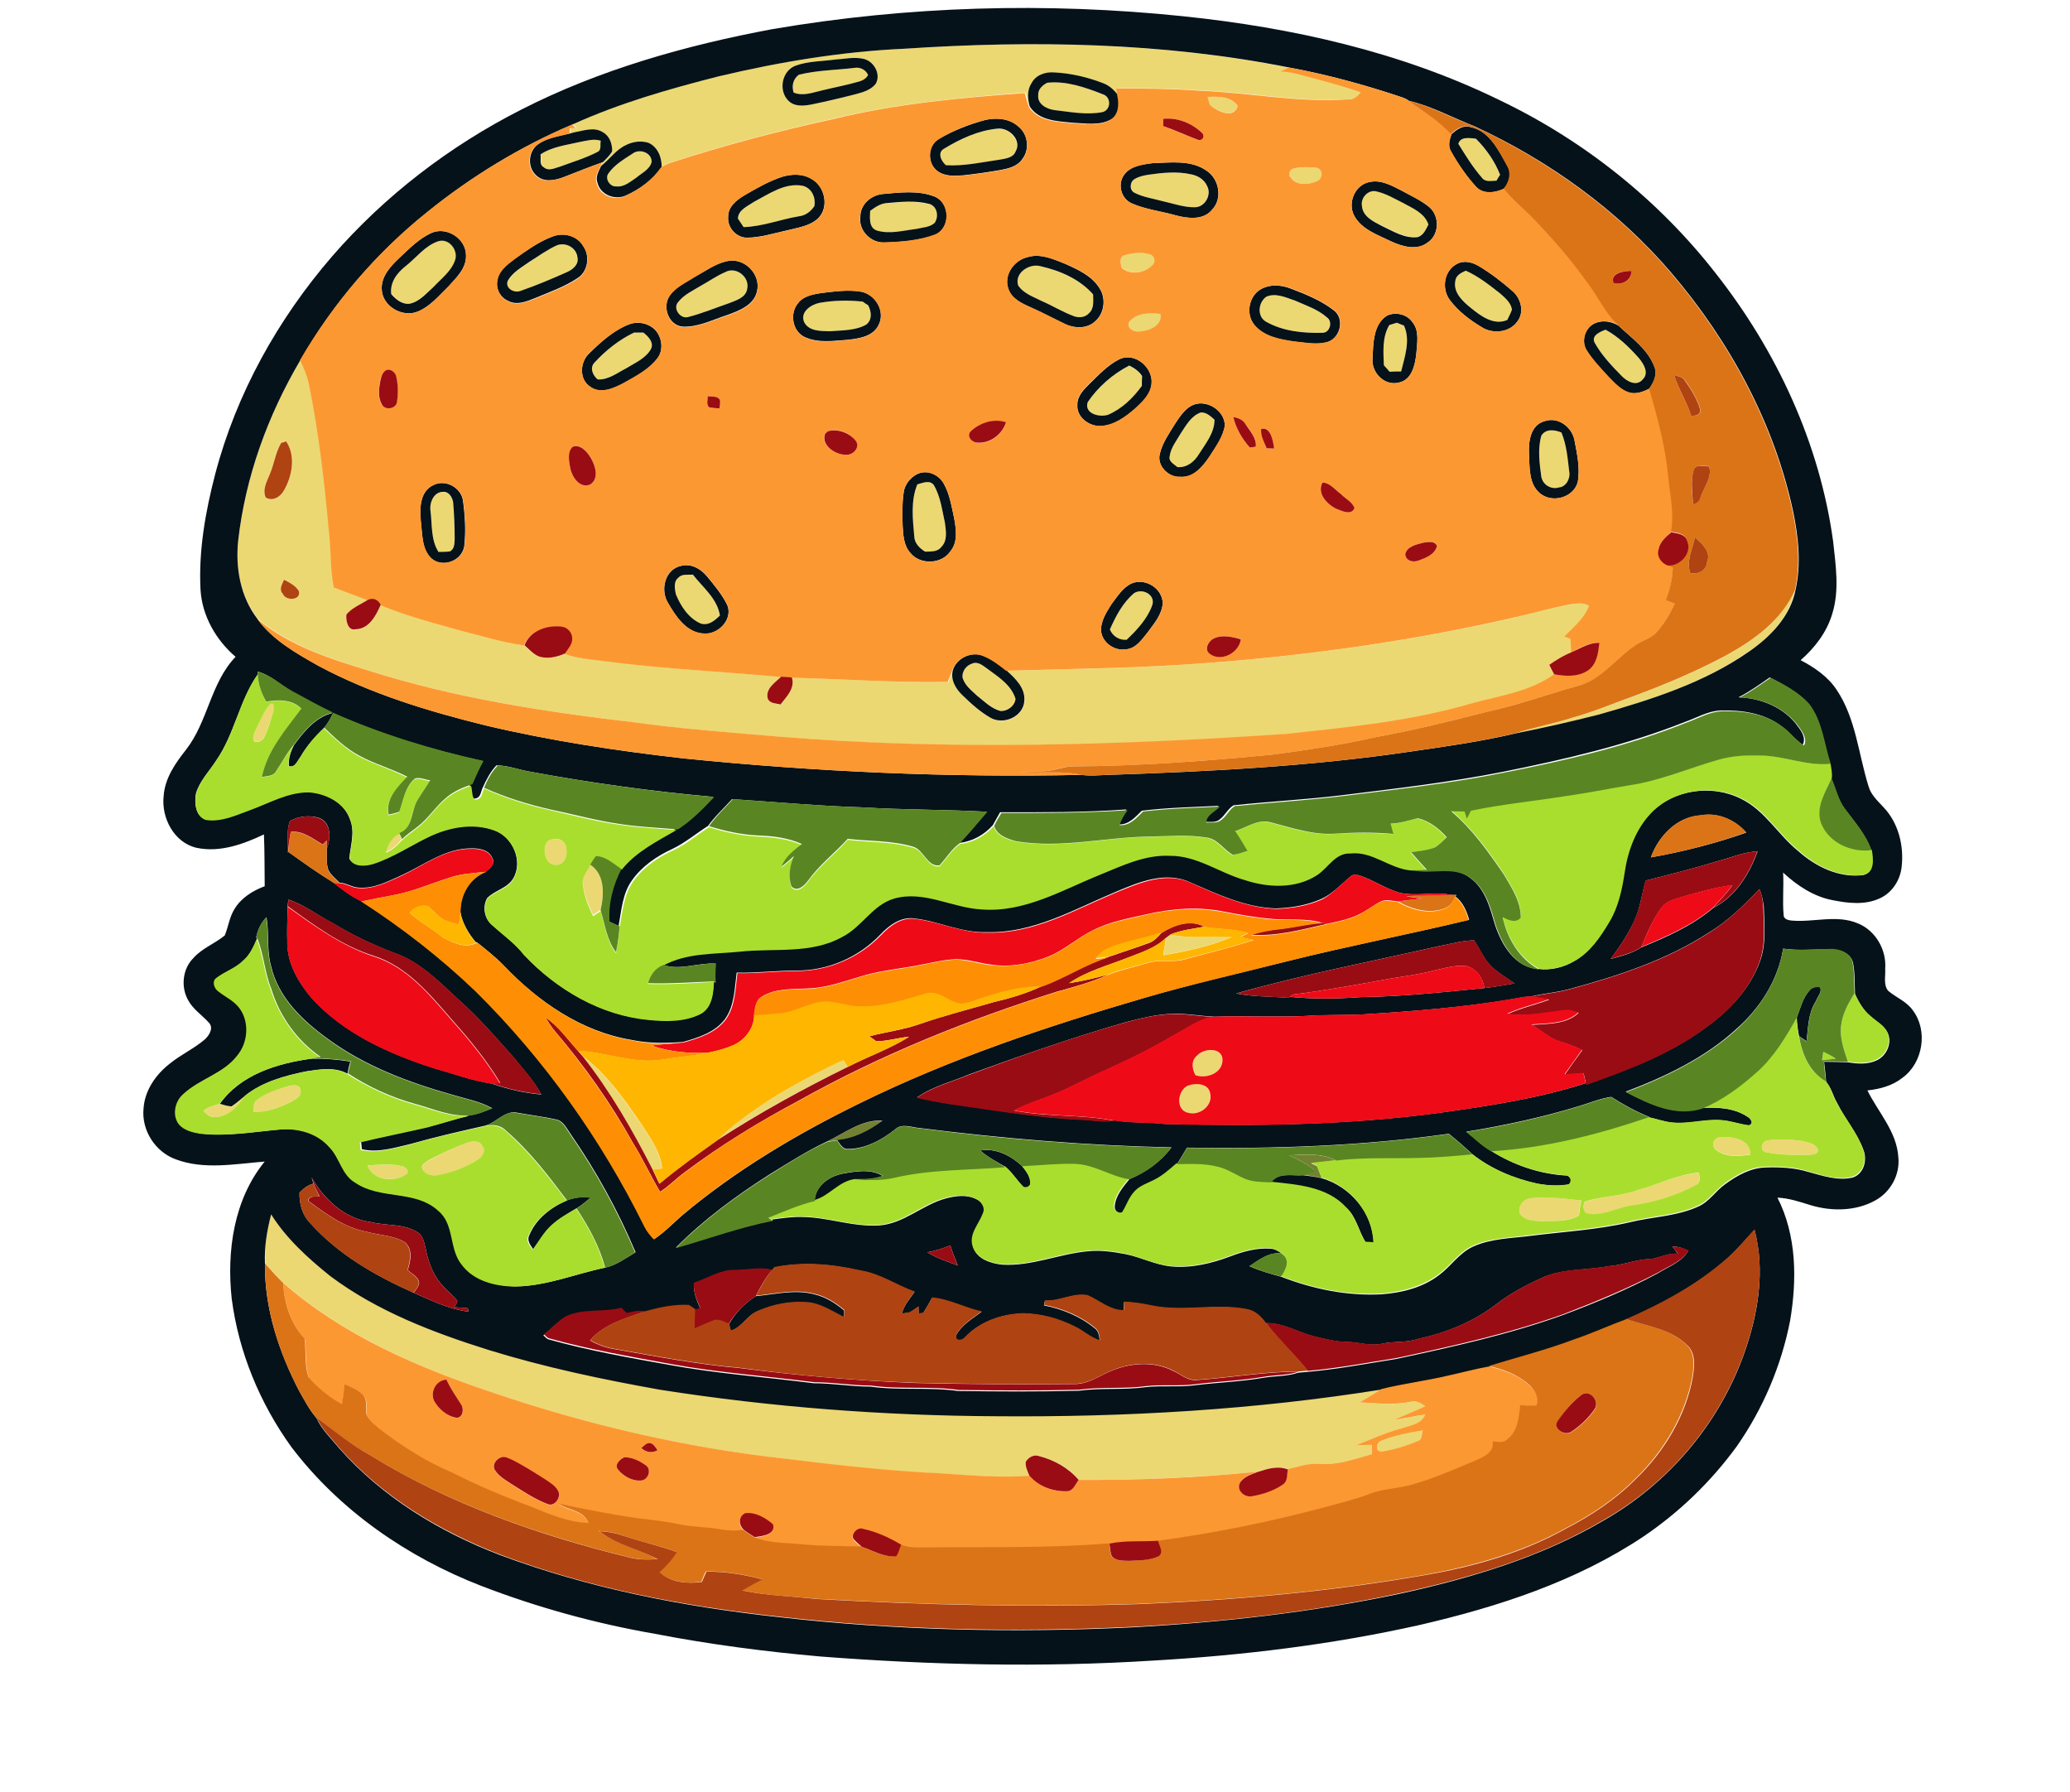 <?xml version="1.0" encoding="utf-8"?>
<!-- Generator: Adobe Illustrator 19.2.0, SVG Export Plug-In . SVG Version: 6.00 Build 0)  -->
<svg version="1.1" id="Layer_1" xmlns="http://www.w3.org/2000/svg" xmlns:xlink="http://www.w3.org/1999/xlink" x="0px" y="0px"
	 viewBox="0 0 803.1 695.2" style="enable-background:new 0 0 803.1 695.2;" xml:space="preserve">
<style type="text/css">
	.st0{fill:#ECD872;}
	.st1{fill:#738231;}
	.st2{fill:#061219;}
	.st3{fill:#FC9832;}
	.st4{fill:#DB7417;}
	.st5{fill:#9A0C13;}
	.st6{fill:#AADE2E;}
	.st7{fill:#AF4312;}
	.st8{fill:#598623;}
	.st9{fill:#EF0A17;}
	.st10{fill:#FE8F05;}
	.st11{fill:#FEB601;}
</style>
<g>
	<path class="st0" d="M350.9,18.9c49.8-3.3,100.1-2.5,149.2,7.4c-1,0.4-1.9,0.9-2.9,1.3c2,0.2,3.9,0.3,5.8,0.8
		c8.5,2.4,17.1,4.4,25.4,7.3c-1.2,1.4-2.5,2.7-4.5,2.7c-19.4,1.5-38.6-2.6-58-3.3c-10.8-0.8-21.6-0.9-32.4-0.9
		c0.1,0.7,0.3,2.2,0.4,2.9c-1.5-2.1-3.5-3.9-6-4.8c-6-2.3-12.4-3.8-18.8-4.1c-3.4-0.2-7.2,1-8.8,4.2c-1.8,2.6-1.5,6-0.8,8.9
		c-0.7-1.8-1.1-3.6-1.6-5.4c-24.8,1.9-49.7,4.2-73.9,10c-21.3,4.6-42.3,10.2-63.1,16.9c-1.5,0.5-2.9,1.2-4.2,2
		c0.2-3.8-1.5-7.8-5.1-9.4c-2.8-0.9-5.9-0.6-8.6,0.8c-4,1.8-6.5,5.6-9.9,8.3l0.8-1.6c1.3-1.3,2.7-2.6,3.6-4.2c0.1-2.8-1.1-6-3.6-7.4
		c-3.3-2.1-7.4-0.6-11,0l-1.6,0.3l0.1-2c0.6,0,1.7,0,2.3,0c-0.4-0.3-1.1-1.1-1.4-1.4c18.1-8.3,37.4-13.7,56.6-18.6
		C302.5,23.9,326.6,20,350.9,18.9z M324,23.1c-5.1,0.7-10.5,0.6-15.4,2.4c-5.3,2-6.7,9.7-2.7,13.6c2.4,2.4,6.1,2,9.1,1.4
		c5.9-1.2,11.7-2.6,17.5-4.1c2.6-0.7,5.4-1.6,7.2-3.8c2.3-3.8-0.6-9-4.8-9.8C331.3,22.1,327.6,23,324,23.1z"/>
</g>
<path class="st0" d="M309.9,29c7.2-1.8,14.7-1.8,22-2.7c2.1-0.4,4.1,0.8,5,2.8c-0.7,1.3-2,2.1-3.4,2.5c-4.8,1.4-9.7,2.3-14.6,3.5
	c-3.6,0.8-7.3,2.2-10.9,0.8C307.2,33.3,307.7,30.7,309.9,29z"/>
<path class="st0" d="M406.3,32.1c7.4-0.8,14.8,1.8,21.6,4.6c3.4,1,3.2,6-0.2,6.9c-6.2,1.2-12.5-0.2-18.7-0.8c-3-0.4-6.6-2.3-6.2-5.8
	C402.5,34.7,404.4,33,406.3,32.1z"/>
<path class="st0" d="M468.5,37.6c4-0.2,9.2-0.3,11.7,3.5c-1.6,5.2-8.1,2-10.8-0.4C469.1,39.9,468.7,38.3,468.5,37.6z"/>
<path class="st0" d="M366.4,57.6c6.3-3.7,13.2-7,20.5-7.6c4.5-0.5,9.6,4.5,7,8.9c-0.9,2.4-3.8,2.7-5.9,3.1c-7,1-14,2.5-21.1,2.2
	C365.1,62.4,363.5,59.1,366.4,57.6z"/>
<path class="st0" d="M224.8,55.1c2.8-0.5,5.6-1.4,8.4-0.5c-0.4,1.4,0.4,3.5-1.2,4.3c-4.6,2.4-9.7,3.9-14.5,5.7
	c-2.1,0.5-4.6,2-6.4,0.3c-1.8-1-1-3.4-1.3-5C214.2,56.9,219.7,56.3,224.8,55.1z"/>
<path class="st0" d="M565.8,55.8c0.8-3,4.5-2.2,6.8-1.9c4,4,7.3,8.7,9.4,14c-0.4,0.6-1,1.7-1.4,2.3c-2,0-4.4,0.7-5.7-1.2
	C571.5,64.9,568.6,60.3,565.8,55.8z"/>
<path class="st0" d="M245.4,59.6c2.7-2,7.7-0.3,7.4,3.3c-0.8,2.9-3.8,4.2-5.9,6c-2.3,1.6-4.8,3.8-7.9,3.4c-2.5,0.2-4.6-3.1-2.9-5.1
	C238.4,63.8,242,61.7,245.4,59.6z"/>
<path class="st0" d="M502.1,65.3c2.9-0.6,6-0.5,8.9-0.2c2.5,0.7,2.3,4.4,0,5.2c-3.2,1.4-7.9,1.8-10.1-1.4
	C499.4,67.8,500.4,65.5,502.1,65.3z"/>
<path class="st0" d="M445.4,67.8c5.5-0.8,11.2-1.4,16.6-0.2c2.7,0.5,5.4,2.1,6.4,4.7c1.6,3.3-1,8-4.7,8.1c-4.4,0.1-8.6-1.5-12.8-2.4
	c-3.6-1-7.4-1.5-10.7-3.2c-2.2-1-2-4.4,0.1-5.4C441.8,68.5,443.6,68.1,445.4,67.8z"/>
<path class="st0" d="M292.5,78.3c5.9-3.2,12.1-7.7,19.2-6.2c3.3,1,4.8,4.6,4.4,7.8c-1.4,2.1-3.4,3.7-6,4c-7.2,1.3-14.1,4-21.5,4.2
	c-0.8-1.1-1.6-2.2-2.2-3.3C286.5,81.4,290.2,80.1,292.5,78.3z"/>
<path class="st0" d="M528.4,79.9c-0.6-3.2,2.3-6.3,5.5-5.8c3.7,0.8,7.1,2.8,10.5,4.5c3.8,2.1,8.4,4,9.9,8.4c-1,1.9-2,4.2-4.2,4.9
	c-5,0.6-9.5-2.3-13.8-4.3C533.1,85.9,528.7,84.1,528.4,79.9z"/>
<path class="st0" d="M337.6,81.8c1.9-1.4,3.8-2.8,6.3-2.9c5.5-0.5,11.2-1,16.6,0.3c3.2,0.8,3.8,4.9,2.1,7.4c-1.9,1.7-4.7,1.7-7,2.3
	c-5,0.6-10.2,2.1-15.2,0.7C337,88.5,337.6,84.6,337.6,81.8z"/>
<path class="st0" d="M157.3,103.3c4.2-3.3,7.6-8,12.8-9.8c4.2-1.4,8,3.7,6.5,7.5c-1.5,4.3-5.3,7.1-8.3,10.2
	c-2.8,2.5-5.4,5.7-9.2,6.5c-3,0.4-5.4-1.6-7.2-3.7C151.2,109.6,154,105.9,157.3,103.3z"/>
<path class="st0" d="M216.2,95.1c3.4-1.2,7.4,1.1,7.7,4.8c0.6,2.8-1.8,4.9-4.1,5.9c-5.9,2.5-11.7,5.1-17.8,7.2
	c-2.5,1.1-6.2-0.9-5.1-3.9c2-3.3,5.5-5.3,8.5-7.4C209,99.3,212.4,96.8,216.2,95.1z"/>
<path class="st0" d="M436.1,99.1c3.1-1.1,6.5-1.4,9.8-0.6c1.8,0.2,2.8,2.7,1.5,4c-2.9,3.4-8.7,4.5-12.1,1.3
	C434.8,102.3,434.1,99.8,436.1,99.1z"/>
<path class="st0" d="M395,110.7c-1.5-4.9,4.4-8.7,8.8-7.4c7.5,1.8,15.1,5.1,20.3,10.9c0,2.5,0.4,5.4-1.6,7.3c-1.5,1.7-4,1.9-6,1.1
	c-4.3-1.6-8.1-4-12.3-5.8C400.9,115.1,397.1,113.9,395,110.7z"/>
<path class="st0" d="M281.3,105.6c4.2-2.3,9.6,1.8,8.6,6.4c-0.4,3.4-4.2,4.5-7,5.6c-5.4,1.8-10.6,4-16,5.4c-2.9,0.8-5.9-3.2-3.9-5.7
	c2.3-3,5.8-4.5,9-6.5C275.1,109,278,107,281.3,105.6z"/>
<path class="st0" d="M564.6,109.1c0.2-2.2,2.3-3.3,4.1-4.2c4.9,2.2,9.2,5.6,13.4,8.9c1.9,1.7,4.2,3.5,4.5,6.2
	c-0.5,1.4-1.1,2.7-1.8,4c-5.3,2.4-10.3-1.5-14.2-4.7C567.5,116.8,563.8,113.4,564.6,109.1z"/>
<path class="st0" d="M491.3,115.1c3.7-1.7,7.6,0.3,11.1,1.5c4.3,1.9,8.9,3.4,12.4,6.5c2.4,1.6,1.2,6.1-1.8,6
	c-7.4,0.2-15.3-0.6-21.8-4.3C487.5,122.8,488.1,117.3,491.3,115.1z"/>
<path class="st0" d="M312,125c-1.7-3.9,2.5-6.8,5.9-7.5c5.5-1,11.2-1.1,16.8-0.5c0.5,0.3,1.6,1,2.1,1.4c1.3,2.4,1.7,5.6-0.7,7.5
	c-4.3,2.4-9.4,2.3-14.1,2.6C318.5,128.4,313.8,128.6,312,125z"/>
<path class="st0" d="M438,125c2.9-3.7,8.1-3.7,12.4-3.2c0.5,4.7-4.6,6.7-8.4,6.8C439.9,128.9,437.1,127.4,438,125z"/>
<path class="st0" d="M539,126.1c0.7-0.2,2.2-0.7,2.9-0.9c0.7,0.3,2.1,0.8,2.8,1.1c2.6,5.6,0.3,12.1-1.1,17.8c-1.5,0-3,0.1-4.5,0.1
	c-0.8-0.8-1.5-1.6-2.2-2.5C536.7,136.5,536.2,130.8,539,126.1z"/>
<path class="st0" d="M618.6,132.8c-1.2-2.7,2.2-4.1,4.2-4.9c5.1,2.7,9.3,6.8,13,11.1c1.8,2.2,4.1,5.7,1.4,8.2
	c-2.4,2.9-6.1,0.7-8.2-1.4C625.3,141.8,621.4,137.7,618.6,132.8z"/>
<path class="st0" d="M230.6,140.7c4.4-4.8,9.6-8.9,15.4-11.7c1.2,0,2.4,0,3.6,0c1.9,1.5,4.3,3.9,2.9,6.5c-2.1,3.6-6.2,5.3-9.6,7.4
	c-3.5,1.8-6.9,4.4-11,4.3C230,145.7,228.7,142.7,230.6,140.7z"/>
<g>
	<path class="st0" d="M92.4,209.9c2.8-24.8,11.5-48.8,24.2-70.2c1.4,2.9,2.8,5.9,3.4,9.1c3.8,18.6,6.1,37.4,7.7,56.3
		c1,7.6,0.4,15.3,2,22.8c4.3,1.6,8.7,3.2,13,4.9c-2.8,1.8-6.2,3.1-8.3,5.7c-0.3,2.3,0.5,6.5,3.6,5.7c5.2-0.1,7.9-5.3,9.7-9.5
		c9.9,4.2,20.3,6.9,30.7,9.8c8.3,2.1,16.6,4.8,25.1,5.9c1.8,1.6,3.4,3.5,5.8,4.3c3.3,1,6.9,0.2,10-1.2c5,1.9,10.4,2.3,15.7,2.9
		c22.6,3.1,45.4,4.1,68.1,6.1c-2.4,2.3-6.3,4.7-5.2,8.6c0.9,1.9,3.2,1.8,4.9,2.3c2.3-3.1,5.8-6.3,4.4-10.5c20.3,0.5,40.5,2,60.8,1.6
		c0.6-1.5,1.1-3,1.8-4.5c-1,3.7,0.9,7.2,3.6,9.7c3.4,3.3,6.9,6.6,11.1,8.9c5,2.8,12.6-0.5,13-6.5c0.5-5-3.5-8.8-6.9-11.9
		c26.8-0.8,53.7-1,80.5-3.2c39-3,77.8-8.6,116-17.3c7.4-1.7,14.6-3.9,22.1-5.2c2.5-0.3,5.3-1,7.6,0.5c-1.8,4.9-6,8.3-9.6,11.9
		c0.6,0.2,1.8,0.7,2.4,0.9c0.1,1.7,0.2,3.5,0.3,5.2c-3.1,1.3-5.9,3-8.5,5c0.6,1.2,1.2,2.5,1.9,3.7c-9.4,6.8-21.2,8.4-32.1,11.3
		c-23.4,6.9-47.8,9.2-71.9,11.8c-65.2,4.5-130.8,6.4-196.1,1.1c-19-1.6-38-3-56.8-5.6c-34.8-4.2-69.7-9.4-103.1-20.1
		c-15.1-4.6-30.7-9.7-43.1-20C93.3,231.6,91.3,220.4,92.4,209.9z M109.1,171.8c-2.2,3.7-2.7,8.1-4.4,12.1c-1.1,2.9-3,6-1.6,9.1
		c2.8,1.8,5.9-0.4,7.2-3c3.2-5.6,4.5-13.2,0.7-18.8C110.5,171.3,109.5,171.6,109.1,171.8z M110.2,224.9c-0.6,1.7-2.1,3.8-0.5,5.4
		c1.1,3,7.4,2.6,6.2-1.1C114.6,227.1,112.3,226,110.2,224.9z"/>
</g>
<path class="st0" d="M422,156c4-5.9,9.7-10.8,16-14.1c2,0.9,3.8,2.2,5,4.1c0,1.3-0.1,2.5-0.1,3.8c-3.3,4.7-7.7,9-13.1,11.2
	C426.6,162,420.4,160.5,422,156z"/>
<path class="st0" d="M458.1,168.1c2.1-3.1,4-6.8,7.8-8.1c2.2-0.1,3.8,1.5,5.3,2.8c0,5.1-3.4,9.2-6,13.3c-1.8,2.9-4.7,5.4-8.4,5.1
	c-1.3-1.2-3.5-2.1-3-4.2C454.2,173.6,456.5,170.9,458.1,168.1z"/>
<path class="st0" d="M598,169c1.7-2.8,5.3-2.4,7.9-1.1c2,4.8,2.3,9.9,3,15c0.6,2.6-1,6.1-4,6.3c-3,0.8-6.3-1.1-6.8-4.1
	C597.3,179.8,596.5,174.2,598,169z"/>
<path class="st0" d="M355.9,187.9c2.1-0.7,4.9-1.8,6.4,0.4c2.6,4.4,3.2,9.7,4.3,14.6c0.4,3.1,1.1,6.9-1.4,9.4
	c-1.5,1.9-4.1,1.7-6.3,1.8c-2.2-1.4-4.2-3.4-4.2-6.1C354.2,201.3,353.3,194.3,355.9,187.9z"/>
<path class="st0" d="M167,198c-0.5-3.1,1.3-7.3,4.9-7.1c2.2-0.2,3.6,2.1,3.9,4c0.3,4.7,0.6,9.4,0.6,14.2c-0.2,1.7,0,3.9-1.8,4.9
	c-1.5,0.2-3,0.2-4.5,0.2C167.2,209.3,167.7,203.4,167,198z"/>
<path class="st0" d="M263.2,224.1c1.4-1.6,3.6-1.1,5.5-1.2c3.9,4.9,9.6,9.3,10.5,15.9c-2,2-4.3,4.1-7.4,3.1
	c-4.8-2.1-7.9-6.8-9.7-11.4C261.8,228.4,261.2,225.6,263.2,224.1z"/>
<path class="st0" d="M670,254.1c10.7-5.8,21.2-13.6,26.3-25.1c-1.9,10.1-9.5,18.1-17.8,23.7C661,265,640.3,271.4,620,277.3
	c-10.7,2.7-21.5,5.2-32.3,7.3c7.4-2.4,15.1-3.9,22.6-6.2c8.4-2.3,16.4-5.8,24.6-8.7C646.9,265.2,658.7,260.2,670,254.1z"/>
<path class="st0" d="M440,230.1c3.3-2.1,8.4,0.7,7,4.9c-1.9,5.2-6,9.5-9.9,13.3c-2.9,0.2-5.3-1.4-6.5-4
	C432.9,239,435.6,233.8,440,230.1z"/>
<path class="st0" d="M377.2,257.4c2.1-0.8,4,0.8,5.7,1.8c4.3,3.2,9.4,6.4,11.1,11.8c-0.3,2.8-3.2,4.9-5.9,4.7c-3.5-1-6.2-3.7-9-5.9
	c-2.2-2.1-5.1-4.1-5.7-7.3C373.3,260.2,375,258.1,377.2,257.4z"/>
<path class="st0" d="M104.5,273.6c1.9-2,2,1,1.5,2.3c-1,3.5-2.1,7.1-3.7,10.4c-0.8,1-2.7,2.1-3.8,1c-0.9-2.3,0.9-4.4,1.7-6.4
	C101.5,278.5,102.4,275.6,104.5,273.6z"/>
<path class="st0" d="M149.7,330.5c0.9-2.9,2.3-5.9,5.1-7.3c0.3,0.6,0.8,1.8,1.1,2.3C154.2,327.6,152.2,329.5,149.7,330.5z"/>
<path class="st0" d="M212.3,326.5c2-1.6,5.9-1.5,7,1.2c1.2,2.8,0.4,7.6-3.3,7.8C211.5,335.7,210.2,329.5,212.3,326.5z"/>
<path class="st0" d="M229,335.3c5.8,4,5.4,11.6,4,17.7c-1,0.6-2,1.3-2.9,1.9c-1.8-3.8-3.5-7.7-3.9-12
	C225.5,340.1,227.7,337.7,229,335.3z"/>
<path class="st0" d="M452.5,363.7c0.5-0.4,1-0.8,1.6-1.2c7.9,1.8,16,0.6,24,0.9c-8.5,3.6-17.6,5.5-26.7,7.1
	C451.7,368.3,452.1,366,452.5,363.7z"/>
<path class="st0" d="M464.4,409.5c2.5-2.9,9.7-3.4,9.9,1.5c0.1,5.3-6.1,7.6-10.5,6.1C462.6,414.7,462,411.5,464.4,409.5z"/>
<path class="st0" d="M226.1,409.8c9.4,7,16,16.8,22.6,26.2c3.4,5.4,7.5,10.8,8.1,17.3c-0.9,0.1-2.7,0.3-3.6,0.4
	C245.4,438.4,236.7,423.4,226.1,409.8z"/>
<path class="st0" d="M284.5,436.6c13.1-10.2,27.6-18.4,42.6-25.4c0.6,0.9,1.1,1.8,1.7,2.7c-17.5,8.6-34.6,17.9-50.9,28.6
	C280.1,440.5,282.2,438.4,284.5,436.6z"/>
<path class="st0" d="M111.3,421.5c1.8-0.4,5-1.2,5.3,1.4c0.5,2.4-1.9,3.5-3.6,4.5c-4.6,2.3-9.5,4.2-14.7,3.9
	c0.3-1.6-0.2-3.6,1.4-4.6C103.1,424,107.3,422.7,111.3,421.5z"/>
<path class="st0" d="M461,421.1c2.9-1.2,7.9-0.9,8.5,3c1.1,4.7-4,8.8-8.4,7.6C455.9,430.8,456.9,422.8,461,421.1z"/>
<path class="st0" d="M89.7,429.3c2-1.3,3.7-2.9,5.5-4.3c-2.6,3.9-6.2,8.1-11.3,8.3c-2,0.4-3.7-0.9-4.8-2.4c1.7-1.6,4-2,6.2-2.7
	C86.7,428.6,88.2,429.1,89.7,429.3z"/>
<path class="st0" d="M667,441.2c4.7-0.5,12.2,0.4,12.1,6.6c-4.6,0.7-10,1.2-13.7-2.2C663.8,444.2,664.9,441.5,667,441.2z"/>
<path class="st0" d="M685.2,442.5c4.6-0.8,9.3-0.5,13.9,0.1c2.2,0.6,5.4,0.9,6.2,3.5c0.1,1.9-2.2,1.7-3.4,1.9
	c-5.7,0.1-11.4,0.1-17-1.1C682.7,446.2,683.4,443.3,685.2,442.5z"/>
<path class="st0" d="M181.2,443.3c2-0.7,4.8-0.9,6,1.3c1.6,2.1-0.1,4.6-2,5.6c-4.4,2.6-9.3,4.4-14.3,5.6c-2.6,0.6-6.3,0.2-7.1-2.8
	c0.1-1.7,1.9-2.3,3.1-3.1C171.5,447.4,176.3,445.1,181.2,443.3z"/>
<path class="st0" d="M142.6,452.1c4.6-0.3,9.4-0.6,14,0.4c1,0.5,2.6,2.3,1,3.1C152.9,458.6,144.7,458,142.6,452.1z"/>
<path class="st0" d="M635.6,461.6c7.8-2.1,15.2-6,23.4-6.6c0.5,1.8,0.9,3.9-1.2,4.9c-7.8,4.2-16.6,6.8-25.4,7.9
	c-5.7,1-11.2,4.4-17.1,2.9c-1.1-1.2-1.1-3.1-0.4-4.5C621.7,464,628.9,464.1,635.6,461.6z"/>
<path class="st0" d="M589.8,471c-1.2-2.9,1.2-6.2,4.2-6.2c6.5-0.7,13,0.1,19.4,0.9c-0.4,1.9-0.7,3.9-0.9,5.8
	c-4.4,2.5-9.7,2.1-14.6,2.2C595.1,473.7,591.6,473.6,589.8,471z"/>
<path class="st0" d="M105.2,471.1c5.9,9.4,14.2,16.9,22.9,23.7c18.3,13.7,39.9,21.9,61.5,28.7c21.8,6.6,44,11.3,66.4,15.4
	c43.3,6.8,87.1,10.1,130.9,10.3c49.9,0.4,100-2.5,149.3-10.4c-2.9,1.7-5.7,3.5-8.5,5.2c6.6,0.4,13.2,1.2,19.7-0.2
	c2.2-0.7,4,0.6,5.7,1.7c-4,1.9-8.1,3.5-12.1,5.3c4.1-0.6,8.1-1.5,12.1-2.1c-1.5,3.8-5.8,4.3-9.2,5.4c-6.1,1.6-11.9,4.3-17.8,6.6
	c2.1-0.1,4.2-0.1,6.3-0.2c0,0.9,0,2.7,0,3.6c-6.7,1.9-13.4,4.3-20.4,3.8c-4.2-0.3-8.3,1.1-12.3,2c-3.9-1.5-7.9-0.1-11.7,1
	c-23.1,2.3-46.3,3.3-69.4,3.2c-4-4.8-9.6-7.8-15.6-9.3c-1.9-0.6-3.9,0.5-4.9,2.2c-0.2,2,0.7,3.8,1.5,5.6
	c-11.1,0.8-22.3-0.1-33.4-0.9c-20.5-0.8-40.8-3.1-61.1-5.7c-38.8-4.3-77.1-13.2-114.1-25.8c-28.9-9.7-57.7-22.2-80.9-42.4
	c-2.5-2.4-4.8-5-7.1-7.6C102.5,483.7,103.6,477.3,105.2,471.1z"/>
<path class="st0" d="M535.9,558.9c5.1-2.2,10.6-3.2,16.1-4c-0.5,1.4-0.1,3.6-2,4.1c-4.5,1.9-9.2,3.4-14.1,4.1
	C533.3,563.1,534,559.5,535.9,558.9z"/>
<g>
	<path class="st1" d="M603.2,0"/>
	<path class="st1" d="M320.8,442.9c6.9-3.3,13.5-8.6,21.5-8.1c-5.1,3.9-11.2,7-17.7,7.5C323.4,442.5,322.1,442.7,320.8,442.9z"/>
	<path class="st1" d="M500,448.2c6.1-0.3,12.7-1,18.3,2c-3.2,0.4-6.4,0.8-9.6,1.1c0.8,0.4,1.5,0.7,2.3,1.1c0.6,1.6,1.2,3.1,1.8,4.6
		c-2.4-0.6-4.9-1-7.4-1.2c1.7-0.4,3.4-0.9,5.1-1.4C507.5,451.7,503.8,449.7,500,448.2z"/>
</g>
<g>
	<g>
		<path class="st2" d="M299.7,11.3c52.6-9,106.3-10.5,159.3-5c42.3,4.4,84.5,13.8,122.9,32.6c32.6,15.6,61.6,38.7,83.8,67.2
			c23.6,30,40.3,65.9,45.5,103.9c1,9.3,2.5,18.9-0.3,28c-2.1,7.2-6.8,13.3-12.3,18.1c5.3,2.8,10.5,6.3,13.9,11.4
			c7.5,11.1,8.5,24.9,12.4,37.4c0.9,3.4,3.6,5.8,5.9,8.3c5.7,6,7.9,14.8,7,22.9c-0.5,5.2-3.6,10.1-8.3,12.3
			c-5.8,2.8-12.5,2-18.5,0.8c-7.4-1.4-13.8-5.7-19.2-10.7c0.3,5.5-0.3,11,0.2,16.4c-0.1,1.6,1.8,2.1,3,2.2
			c8.5,0.8,17.6-2.4,25.8,1.1c6.9,2.8,11.2,10.3,10.6,17.7c0.2,2.8-0.8,6.2,1.2,8.5c3.1,2.6,7.1,4.1,9.5,7.5c6,7.9,4,20.4-4,26.2
			c-3.9,3.1-8.8,4.4-13.6,4.9c4.2,8.5,11.4,16,12,25.9c0.7,6.7-2.9,13.4-8.8,16.7c-7.6,4.3-17.1,4.4-25.3,1.9
			c-4.2-1.3-8.3-2.7-12.8-2.9c7.5,14.7,7.6,31.9,4.9,47.8c-3.4,17.4-10.5,34.1-20.7,48.7c-10,13.7-22.3,25.6-36.4,35.1
			c-26,17.3-56.1,27.1-86.3,34.1c-34.2,7.7-69.1,11.9-104,13.9c-42.9,2.7-86,1.7-128.8-1.6c-21.5-1.9-43-4.7-64.2-8.8
			c-23-4-45.6-10.2-67.4-18.6c-28.6-11.1-54.9-29.2-73.6-53.8c-12.2-16.9-20.5-36.8-23.2-57.6c-2-18.4,0.8-38.5,12.8-53.2
			c-11.5,0.9-23.5,3.3-34.6-0.9c-7.9-2.9-13.3-11.3-12.4-19.8c0.5-7,4.8-13.1,10.2-17.3c4.3-3.5,9.4-5.8,13.6-9.4
			c1.6-1.5,3.4-4.2,1.7-6.3c-2.7-3.1-6.3-5.3-8.2-8.9c-2.9-5.1-2.2-12.1,2-16.3c3.3-3.8,8.3-5.6,12.2-8.8c1.4-3.4,1.8-7.1,3.8-10.3
			c2.6-4.3,7.1-7.1,11.7-8.8c-0.1-6.7,0-13.4-0.3-20.1c-8,3.8-17.1,7.1-26.1,5.2c-8.8-2-13.8-11.7-12.8-20.2
			c0.5-6.9,4.6-12.7,8.7-17.9c8.5-10.9,9.5-25.9,19.2-36c-7.6-6.5-13-15.9-13.6-26c-0.8-15.1,1.9-30.3,5.7-44.9
			c8.2-31.2,24.3-60.1,45.4-84.5c20.4-23.5,45.5-42.7,73.2-56.8C232.4,27.1,265.9,17.6,299.7,11.3z M350.9,18.9
			c-24.3,1.1-48.4,5.1-72,10.7c-19.3,4.9-38.5,10.4-56.6,18.6C202,56.8,183.1,68.3,166,82.1c-19.9,15.9-36.7,35.5-49.4,57.5
			c-12.7,21.5-21.4,45.4-24.2,70.2c-1.1,10.5,0.9,21.8,7.5,30.3c5.9,8.2,15,13.3,23.7,18.2c20.3,10.9,42.5,17.6,64.8,23.1
			c25.3,6,51,9.9,76.8,12.8c51.3,5.2,102.9,7.5,154.4,6.4c3.5,0.5,7,0.1,10.5,0c39.1-1.3,78.2-3.3,116.9-9c13.7-2,27.5-3.9,41-7.1
			c10.8-2.1,21.6-4.6,32.3-7.3c20.3-5.8,41-12.3,58.5-24.6c8.2-5.7,15.8-13.6,17.8-23.7c2.3-10.2,1.1-20.8-1-30.9
			c-7.4-34.1-24.6-65.7-47.2-92.2c-20.8-24.3-47.3-43.4-76.3-56.8c-8.5-3.3-16.6-7.8-25.5-9.9c-1-0.8-2.2-1.2-3.4-1.6
			c-14.1-4.7-28.4-8.6-43-11.3C451,16.4,400.6,15.6,350.9,18.9z M99.9,260.5l0.1,1.1c-7.2,10.3-9,23.2-16.1,33.4
			c-2.7,4.2-6.5,8-7.9,12.9c-0.6,3.5-0.2,8.7,3.8,10c6,0.9,11.6-1.8,17.1-3.8c7.5-2.7,14.7-7,22.9-6.9c6.6,0.5,13.8,4,16,10.7
			c2,4.9,0.2,10.1-0.3,15.1c1.8,3.3,6.2,2.9,9.2,2c7.8-2.5,14.7-7.2,22-10.7c7.7-3.6,16.8-5.3,25-2.3c7.1,2.5,11.3,11.9,7.5,18.6
			c-2.2,4-7.2,4.7-10.2,7.8c-1.9,3.3-1.1,8,1.9,10.4c4.2,3.8,8.9,7,12.4,11.6c12.7,13.4,29.7,23.4,48.3,25.1
			c6.7,0.6,14,0.8,20.1-2.3c4.5-2.4,5-8,5.2-12.5l0.6,0.6c-0.2-2.5-0.1-5,0.1-7.5c-6.8-0.4-13.8,2.8-20.4,0.5
			c8.9-5.1,19.7-4.4,29.6-5.4c13.3-1.5,27.8,1.2,40-5.8c7.5-3.8,11.6-12.4,20-14.8c11.5-3.3,22.5,3.6,33.9,4.2
			c16.5,1.3,31.3-7.4,46.1-13.5c8.6-3.5,17.5-7.7,27-7.3c10.5-0.1,19.2,6.6,29,9.4c9.1,3,19.8,3.5,28.1-1.9c4.3-2.8,7-8.7,12.9-8.4
			c8.7-1,15.4,6.1,23.9,6.6c7.4,1.7,16.1-2,22.6,3.1c6,4.3,7.8,11.8,9.8,18.5c2.6,7.7,7.7,16.3,16.7,16.9c4.8,0.6,9.7-0.6,13.8-3
			c6.1-3.4,10.1-9.4,13.6-15.3c3.4-5.7,4.8-12.3,5.8-18.8c1.2-8.5,4.3-17,10.3-23.3c8.9-9.3,24-11.4,35.4-5.5
			c9.1,4.5,14.2,13.9,21.9,20.1c6.8,6.1,15.8,10.5,25.1,9.4c4.5-0.9,3.8-6.4,3.2-9.8c-2.1-6-6.4-10.8-10.1-15.8
			c-2.8-3.5-3.7-8-5.4-12.1c0.3-1.9-0.2-3.8-0.5-5.6c-2.7-7.8-3.2-16.6-8.4-23.3c-4.1-4.5-9.5-7.3-14.9-10.1
			c-3.9,2.7-7.8,5.5-12.1,7.7c8.8,0.3,17.9,4,23.1,11.4c1.5,2,3.1,4.5,1.8,7c-3.1-2-5.3-5.2-8.4-7.3c-6.7-5-15.3-6.2-23.4-6
			c-5,0.2-9.4,2.9-14,4.5c-22.7,9-46.6,14.5-70.5,19.3c-20.7,4.1-41.7,6.5-62.6,9.1c-13.9,1.7-28,2.4-41.9,3.9
			c-2.2,1.3-3.3,3.9-5.3,5.4c-1.6,1.5-3.9,0.9-5.8,1c0.1-3.1,3.5-4.2,5.3-6.2c-9.9,0.5-19.9,0.7-29.8,1.9c-2.6,2.5-5.1,5.6-9.2,5.3
			c0.8-2.1,1.8-4,3.2-5.8c-16.3,1.2-32.7,1.1-49,1.1c-0.9,1.7-1.9,3.3-2.8,5c-3.4,3.8-7.9,6.3-13,6.9c3.7-3.9,7.1-8,10.6-12.1
			c-16-0.9-32.1-0.7-48.1-1.7c-16.9-0.5-33.8-2.1-50.7-3.2c-3.1,3.5-6.6,6.6-9.3,10.4c-4.6,2.9-8.8,6.5-13.8,8.9
			c-6.1,2.8-11.8,6.7-15.7,12.2c-3.7,5.1-4.1,11.7-5.2,17.7c-1.3-0.6-2.6-1.2-3.9-1.8c-0.5-7.1,1.4-14.1,4.6-20.4
			c5.6-7,13.8-11,21.3-15.4h0.6c5.3-3.4,9.7-8,14-12.5c-23.7-2.1-47.3-5.4-70.7-9.7c-4.4-0.7-8.8-2.5-13.3-2.5
			c-2.3,2.4-3.9,5.5-5.3,8.6c-0.7,1.4-0.7,3.4-2.3,4.1c-2.9,1.2-2.1-3.6-2.8-5.2l0.6-0.2c1.3-3.1,2.7-6.1,4.3-9
			c-20-4.4-39.6-10.3-58.3-18.7c-5.3-2.5-10.5-5.4-15.6-8.2C109,265.8,105.1,261.9,99.9,260.5z M640.5,332.6c12.5-2.2,25-5.4,37-9.6
			c-4.3-5-11-7.9-17.6-6.7C650.6,316.8,643.5,324.3,640.5,332.6z M112.5,318.5c-1.5,3.9-0.6,8.4-0.8,12.5l0.1-0.6
			c5.8,4.2,11.7,8.4,17.8,12.1c3.3,2.7,6.9,5.3,10.7,7.1c15.8,10.2,30.7,21.8,44.3,34.8c26.8,26.4,48.9,57.6,65.6,91.4
			c0.9,1.8,2.3,3.4,3.6,4.9c3.9-2.6,7.2-6,10.7-9.1c20.9-17.6,44.7-31.7,69.2-43.7c35.2-17.3,72.6-29.8,110.2-40.8
			c18.6-5.5,37.5-9.7,56.2-14.4c23.2-5.8,46.7-10.3,69.9-15.9c-1-3.4-2.4-6.8-5.3-9l0.3-0.6c-0.5,0-1.4,0-1.8,0
			c-6.7-1.5-13.6,0.7-20.3-0.9c-5.4-1.6-10.1-4.9-15.5-6.7c-1.1-0.3-2.5-0.5-3.4,0.4c-3.7,3-6.9,6.7-11.3,8.7
			c-5.6,2.5-11.7,3.5-17.8,3.7c-11.8-0.4-22.5-5.5-33.1-10.1c-9.6-4.5-20-0.1-29,3.7c-16,6.7-31.9,16.1-49.9,15.6
			c-9.7,0.4-18.6-4.2-28-5.3c-5.4-0.8-9.9,2.6-13.4,6.3c-8.4,8.8-20.4,14-32.6,13.9c-7.7,0-15.4,1-23.1,0.8
			c-0.8,6.1-0.8,12.8-4.5,18c-3.9,5.2-10.3,7.2-16.3,8.9c-6.7,0.5-13.4,0.6-20-0.8c-19.4-3.2-36.3-14.9-49.6-28.9
			c-3.2-3.3-6.8-6.1-10.4-9l-0.3,0.1c-2.9-3.4-5.3-7.4-6.1-11.9c-0.1-6.7,3.6-13.3,10.1-15.7h-0.3c1.7-0.9,3.9-3.1,2.6-5.2
			c-1.3-3.1-5.1-3.8-8.1-3.7c-10-0.1-18.3,6.4-27,10.4c-5.4,2.4-10.9,5.4-17,4.8c-2.5-0.2-4.7-1.8-7.2-1.9c-1.5-1.6-3.3-2.9-4.3-4.9
			c-0.9-2.7-0.6-5.5-0.6-8.3c1.5-3.9,1.8-9.8-2.7-11.8C120.4,316.1,115.8,316.6,112.5,318.5z M668,333.6c-9.7,3-19.6,5.5-29.5,8
			c-1.3,4.4-1.9,9-3.5,13.4c-2.4,6.2-6.2,11.7-10.1,17c4.1-1.1,8.4-2.2,11.9-4.5c9.8-4,19.8-8.4,27.9-15.3
			c8.6-4.3,14-13.1,17.2-21.9C677,330.4,672.5,332.4,668,333.6z M682.6,344.9c-6,6.3-12.3,12.5-19.8,17
			c-16.1,10.4-34.5,16.5-52.9,21.5c-5.3,1.6-10.8,1.9-16.1,3.2c-2.2,0-4.4,0.5-6.5,0.9c-19.3,3.3-38.8,4.8-58.2,6
			c-7.3,0.4-14.7,0.1-22,0.6c-11.9,0.6-23.9-0.1-35.8,0.3c-5.4-0.2-10.8-1.3-16.2-1.1c-6.2,0.1-12.3,1.7-18.2,3.2
			c-20.6,5.9-40.8,13-60.9,20.3c-6.8,2.9-14.1,4.6-20.2,8.9c4.1,0.9,8.2,1.7,12.4,2.4c17.3,2.4,34.5,5.5,51.9,6.2
			c4.1,0.2,8.3,1.2,12.5,0.3c6.4,1.1,13,0.6,19.5,1.4c35.4,0.9,71,0.4,106.2-4.3c19.3-2.7,38.7-5.6,57.2-11.6l0.1,0.5
			c16.1-5.7,32.5-11.8,46.3-22.1c9.1-6.5,17.2-15.1,21-25.8c2.4-6.7,1.6-14,1.4-21C684,349.5,683.6,347.1,682.6,344.9z M111.9,349
			c-0.1,0.7-0.3,2.1-0.3,2.7c-0.1,4.8-0.3,9.5-0.1,14.3c0.1,8,4.4,15.2,9.4,21.1c12.4,13.7,29.8,21.5,47,27.1
			c7.5,2.1,15,4.9,22.7,6.1c6.3,2.2,12.8,3.7,19.4,4.3c-2.9-5.4-7.1-9.9-10.9-14.6c-6.8-7.6-13.4-15.3-21.1-22.1
			c-7.6-7-15.1-14.8-25-18.2c-8.4-3.2-16.4-7-24.1-11.7C123.2,355.1,118.1,351,111.9,349z M99.4,363.6l0.3,0.6
			c-1.3,3-2.7,6.1-5.1,8.4c-2.9,3-7.1,4.2-10.3,6.7c-1.6,1.2-0.9,3.7,0.4,4.9c2.8,2.5,6.6,3.9,8.8,7.1c3.7,5.4,3.1,13.2-1.1,18.1
			c-5.4,7-14.7,9-21,15c-3.2,2.8-4.3,8.2-1.6,11.7c2,2.3,5.2,3.1,8.1,3.6c10.4,1.2,20.7-0.7,31.1-1.6c6.9-0.6,14.4,1.4,19.1,6.8
			c4.1,4.1,4.9,10.8,10.1,13.8c9.7,6.7,23.3,2.7,32.2,10.9c6.4,5.3,4.1,14.8,9.1,20.9c4.7,6.3,13,8.4,20.6,8.5
			c12-0.1,23.3-4.9,34.9-7.3c4.3-1,7.8-3.7,11.6-5.9c-6.8-16.1-15.3-31.6-25.3-46c-1.5-2.1-2.7-4.9-5.4-5.5
			c-4.9-1.1-10-1.7-14.9-2.6c-5-1.3-8.4,3.9-12.9,5c-9.7,2.2-19.4,4.4-28.9,7.1c-6.1,1.4-12.5,3.5-18.8,2c-0.1-0.7-0.2-2.2-0.3-2.9
			c8.7-2.1,17.4-3.8,26.1-5.8c5.4-1.4,10.8-3.1,16.3-4.5c3-0.4,5.8-1.6,8.5-2.7c-4.9-2.7-10.5-3.7-15.8-5.3
			c-16.9-4.8-33.7-11.1-48-21.6c-9.7-7-19.2-16-22-28.1c-1.8-6.2-0.7-12.8-1.8-19.1C101.2,358,100,360.8,99.4,363.6z M558.9,366.9
			c-26.5,6-53.1,11.1-79.3,18.5c6.6,1.3,13.4,1.1,20.2,1.7l0.6-0.4c9.1,0.9,18.4,0.8,27.5,0.1c16-0.2,32-1.9,47.9-3.5
			c4-0.4,7.9-1.2,11.8-1.8c-3-2.1-6.1-3.9-8.8-6.4c-3.1-2.9-4.6-6.9-6.9-10.3C567.6,364.8,563.3,366.1,558.9,366.9z M691.8,368
			c-2,12.4-9.1,23.3-18.4,31.4c-12.2,11.1-27.4,18.3-42.7,24.1c9.1,4.7,19.4,9.7,29.8,6.3c5.9-0.3,12.2,0,17.3,3.3
			c1.3,0.7,3,2.8,0.8,3.5c-3.3-0.3-6.4-1.5-9.6-1.9c-6.8-0.8-13.4,1.5-20.2,0.8c-3.2-0.3-6.2-1.5-9.4-2.1l0.5-0.1
			c-5.2-2.1-10.1-4.8-14.8-7.8c-4.2,0.6-8.2,2.3-12.2,3.5c-14.4,4.4-29.1,7.6-44,10c3.2,2.5,6.1,5.5,9.7,7.5
			c8.5,5.4,18.4,8.8,28.5,9.5c2-0.2,3.3,2,1.7,3.5c-4.1,0.7-8.3,0.4-12.3-0.3c-9.1-2-18-5.7-25.3-11.5c-2.9-2.7-6-5.4-9.1-7.9
			c-33.6,4.8-67.6,5.9-101.6,5.4c-1.2,2.1-2.5,4.2-3.8,6.3c-2.7,2.4-5.5,4.9-8.7,6.4c-2.6,1.3-5.5,2.2-7.5,4.4
			c-2.2,2.4-3.1,5.5-4.9,8.2c-1.6,0.6-3.3-0.8-3.1-2.6c0.3-4.1,3.2-7.4,5.7-10.5c6.3-2.6,12.2-6.8,16.3-12.3
			c-32.6-0.7-65.2-3.4-97.6-7.5c-3.2-0.2-6.9-2-9.6,0.5c-5.2,4.1-11.5,7.6-18.3,7.6c-2.2,0.2-3.1-2.1-4.3-3.5
			c6.5-0.5,12.5-3.6,17.7-7.5c-8-0.5-14.6,4.8-21.5,8.1c-7.7,3.6-15,8.3-22.2,12.7c-13,8.3-25.6,17.5-36.5,28.5
			c12.5-3.6,24.8-8.1,37.7-10.6l-0.5-0.3c3.8-0.5,7.6-1.1,11.5-1c10.1,0,19.8,3.9,30,3.3c9.7-0.6,17-8.1,26.1-10.5
			c3.8-1,8.1-1.6,11.8,0.3c2.1,0.9,3.8,3.4,2.7,5.7c-1.5,4.1-5.4,7.9-4,12.6c1.3,4.9,6.8,6.6,11.3,7.1c11.4,0.7,22.1-4.2,33.3-5.2
			c4.9-0.5,9.7,0.2,14.5,1.1c6.1,1.2,11.6,4.2,17.9,4.8c7.8,0.7,15.6-1.2,22.8-3.9c5-1.9,10.3-3.4,15.7-3c1.6,0.1,3,1,4.3,1.9
			c-4.7-0.8-8.8,2.4-12.5,4.9c3.9,1.8,8.1,2.9,12.3,4.1c12.4,4.8,25.6,7.5,38.9,6.8c7.9-0.6,16.1-2.6,22.5-7.6
			c4.5-3.4,7.7-8.5,13-10.9c7-3.2,14.9-3.2,22.5-4.2c12.7-1.6,25.6-2.3,38.1-5.2c8.9-2.2,18.4-2.3,26.9-6.2c4.2-1.9,6.6-6,10.3-8.6
			c4.6-3.4,10-6.4,15.8-6.5c5.5-0.2,11.1,0.1,16.4,1.7c5.6,1.5,11.5,3.6,17.3,2.2c4.3-1.4,5.7-6.7,4.2-10.6
			c-2.4-6.7-7.2-12.1-10.3-18.4c-1.5-2.6-2.2-5.8-4.2-8.1c-0.2-2.6-0.5-5.2-0.8-7.8c3.1,0,6.2,0.1,9.3,0.2c3.6,0.6,7.5,0.9,11-0.7
			c3.8-1.7,6.1-6.5,4.5-10.4c-1.2-3-4.3-4.5-6.5-6.5c-2.9-2.3-4.8-5.6-6.3-8.9c-0.2-4.1,0-8.2-0.8-12.2c-1-3.8-5.3-5.2-8.8-5
			C703.9,368.1,697.8,368.9,691.8,368z M120.9,456.8c0.2,0.6,0.5,1.8,0.7,2.4c-2.2,0.5-3.9,1.9-5.4,3.5c-0.1,4.3,1.1,8.7,4.2,11.8
			c10.9,12.2,25.3,20.4,40.1,27c6.9,3,13.7,6.4,21.2,7.3c0-0.3-0.1-1-0.2-1.3c-1.8-0.1-3.5-0.3-5.3-0.4c0.3-0.9,1.3-1.5,1.2-2.5
			c-2-2.4-4.5-4.3-6.5-6.8c-3.2-3.9-4.9-8.8-5.8-13.7c-0.6-2.1-0.9-4.8-3-6c-5.4-3.5-12.1-2.5-18.1-4
			C133.9,472.8,125.8,465.4,120.9,456.8z M105.2,471.1c-1.6,6.2-2.7,12.6-2.4,19.1c-0.2,17.4,5.4,34.3,13.4,49.6
			c2,3.5,3.9,7.2,6.6,10.3c2,4.5,5.6,7.8,8.7,11.6c16.7,19,38.9,32.5,62.4,41.5c34.7,13,71.4,20.1,108.1,24.1
			c45.4,5.2,91.3,6.2,137,4c34.9-1.9,69.7-5.8,103.9-13c27.5-6,55.1-14.2,79.5-28.6c25-14.3,44.7-37.6,54.3-64.7
			c5.4-15.2,8.2-32.1,4-47.9c-3.4,3.6-6.5,7.4-10.1,10.7c-11.6,10.4-25.5,17.9-39.7,24.2l0.3,0.1c-6.9,2.5-13.5,5.6-20.4,7.9
			c-10.8,4.1-22,6.8-33,10.3c-5.1,0.9-10.2,2.3-15.3,3.4c-8.7,2.1-17.6,3.2-26.3,5.3c-49.3,7.9-99.4,10.8-149.3,10.4
			c-43.8-0.2-87.6-3.5-130.9-10.3c-22.4-4-44.7-8.7-66.4-15.4c-21.6-6.8-43.2-15-61.5-28.7C119.4,488,111.1,480.5,105.2,471.1z
			 M359.8,485.8c3.7,2.3,7.8,3.6,11.8,5.1c-1.1-2.6-2.1-5.2-2.9-7.8C365.9,484.3,362.9,485.2,359.8,485.8z M648.8,483.5
			c0.7,0.9,1.4,1.9,2.1,2.9c-3.5-0.4-6.7,1.4-10.1,2c-5.7,0-11,2.4-16.7,2.8c-8.3,1.6-17,0.9-24.9,4.1c-6.7,3-13.3,6.4-19.1,11
			c-8.8,6.6-19.2,10.8-29.9,13.1c-4.6,1.6-9.4,0.8-14.1,1.9c-4.4,1-8.8-0.6-13.2-0.7c-4.4,0-8.7-1.1-12.9-2.1
			c-6.4-1.6-12.2-5.4-19-5.2c-1.8-2.5-4.2-4.7-7.3-5.3c-12.1-2.4-24.6,1.1-36.8-1.4c-3.6-0.8-7.2-1.3-10.8-1.5
			c0,0.8-0.1,2.5-0.1,3.3c-5.4,0.1-9.4-3.8-14.1-5.8c-5.7-1.1-10.8,2.4-16.5,2c-0.1,0.4-0.3,1.3-0.4,1.8c7.1,1.4,14,4.2,19.6,8.8
			c1.7,1.1,1.8,3.1,2.1,4.9c-3.7-1-6.4-3.8-9.8-5.4c-6.2-3.1-13.1-5.1-20.1-5.1c-8.2,0.2-16.6,3.1-22.4,9.2c-1,1.4-4.1,1.7-3.5-0.7
			c2.1-4.1,6.3-6.5,9.9-9.2c-6.5-1.4-12.5-4.8-19.2-5.4c-1.1,2-2.2,4-3.4,5.9c-0.5,0.1-1.4,0.2-1.8,0.3c0-0.7-0.1-2.1-0.1-2.8
			c-1.1,0.8-2.3,1.6-3.4,2.3c-1,0.1-2,0.3-3,0.5c0.7-3.3,3-5.8,4.9-8.5c-7.1-2.5-13.4-7.1-21-8.2c-10.9-2.6-22.4-3.6-33.4-1.3
			l-0.8,1.1c-4.9-1.3-9.8,0.1-14.7,0c-5.7,0-10.5,3.4-15.7,5c-0.2,3.5,1.1,6.7,2.5,9.8c-0.6,0.2-1.7,0.5-2.3,0.7
			c-0.6-0.4-1.8-1.2-2.4-1.6c-5.7-0.3-11.3,0.9-16.8,2.4c-2.4-0.6-4.8,0.1-7.2,0.6c-0.7-0.7-1.4-1.3-2.1-2
			c-7.1,1.9-14.7,0.1-21.5,3.3c-3.2,1.9-5.7,4.8-8.6,7c0.7,0.5,1.2,1.4,2.1,1.6c15.4,4.3,31.2,7.1,46.9,9.9
			c18.5,3.4,37.3,4.7,55.9,7.1c7.4,0,14.7,1.3,22,1.3c11.3,1.6,22.7,0.1,34,1.7c15.6,0.2,31.3,0.3,46.9-0.1c8.6-1.2,17.4-0.2,26-1.4
			c6.3-0.7,12.6,0.1,18.8-0.7c8.9-1.1,17.8-1.4,26.7-2.9c4.5-0.8,9.2-0.5,13.6-2c0.9-0.1,2.5-0.2,3.4-0.3c11.6-1,23-3.2,34.5-5
			c21.9-4.7,43.8-9.5,64.9-17.1c12.5-4.7,24.8-9.8,36.6-16.1c4.1-2.6,9.2-4.3,11.8-8.6C653.2,484.1,651,483.6,648.8,483.5z"/>
	</g>
	<g>
		<path class="st2" d="M324,23.1c3.6-0.2,7.3-1.1,10.9-0.3c4.1,0.8,7.1,6,4.8,9.8c-1.8,2.2-4.6,3.1-7.2,3.8
			c-5.8,1.5-11.7,2.9-17.5,4.1c-3,0.6-6.7,1-9.1-1.4c-4-3.9-2.6-11.6,2.7-13.6C313.5,23.7,318.8,23.8,324,23.1z M309.9,29
			c-2.2,1.7-2.8,4.2-2,6.9c3.6,1.5,7.4,0,10.9-0.8c4.9-1.2,9.8-2.1,14.6-3.5c1.4-0.4,2.7-1.2,3.4-2.5c-0.8-1.9-2.9-3.1-5-2.8
			C324.6,27.2,317.1,27.2,309.9,29z"/>
	</g>
	<g>
		<path class="st2" d="M400.2,32.3c1.6-3.2,5.4-4.5,8.8-4.2c6.4,0.3,12.8,1.8,18.8,4.1c2.5,0.9,4.5,2.7,6,4.8
			c0.7,3.3,0.5,7.3-2.7,9.3c-4.6,2.6-10.2,1.5-15.2,1.3c-5.8-0.6-12.9-0.8-16.4-6.3C398.7,38.3,398.4,35,400.2,32.3z M406.3,32.1
			c-1.8,0.9-3.7,2.6-3.5,4.8c-0.4,3.5,3.3,5.4,6.2,5.8c6.2,0.7,12.5,2,18.7,0.8c3.4-0.8,3.5-5.9,0.2-6.9
			C421.1,33.9,413.7,31.3,406.3,32.1z"/>
	</g>
	<g>
		<path class="st2" d="M382.4,46.5c4.3-0.9,9.2-0.6,12.6,2.5c3.8,2.9,4.6,8.8,1.7,12.6c-1.9,3-5.6,3.8-8.8,4.4
			c-4.7,0.8-9.4,1.5-14.1,2c-3.5,0.3-7.4,0.5-10.3-1.8c-3.8-3-3.6-9.6,0.5-12.2C369.7,50.7,376,48.2,382.4,46.5z M366.4,57.6
			c-2.9,1.5-1.3,4.9,0.6,6.5c7.1,0.4,14.1-1.2,21.1-2.2c2.1-0.4,5-0.7,5.9-3.1c2.6-4.4-2.5-9.4-7-8.9
			C379.6,50.6,372.7,53.8,366.4,57.6z"/>
	</g>
	<g>
		<path class="st2" d="M563.1,52.1c2-1.8,4.5-3.7,7.4-2.8c7.4,1.5,10.9,9,14.3,15c1.8,2.9,0.9,6.4-1.2,8.9
			c-3.4,1.6-8.1,2.4-10.9-0.7c-3.8-4.1-6.9-8.7-9.6-13.5C561.6,56.8,562.3,54.3,563.1,52.1z M565.8,55.8c2.8,4.5,5.6,9.1,9.1,13.1
			c1.3,1.9,3.8,1.2,5.7,1.2c0.3-0.6,1-1.7,1.4-2.3c-2.1-5.3-5.4-10-9.4-14C570.4,53.6,566.6,52.8,565.8,55.8z"/>
	</g>
	<g>
		<path class="st2" d="M222.9,51.3c3.6-0.6,7.6-2.2,11,0c2.6,1.4,3.7,4.6,3.6,7.4c-0.9,1.6-2.3,2.9-3.6,4.2
			c-5.1,1.8-10.1,3.8-15.2,5.8c-3.4,1.3-7.9,2.2-10.8-0.8c-3.4-3.2-2.9-9.2,0.8-11.9C213,53,218.2,52.6,222.9,51.3z M224.8,55.1
			c-5.1,1.2-10.6,1.8-15.1,4.8c0.3,1.7-0.6,4,1.3,5c1.9,1.7,4.4,0.2,6.4-0.3c4.8-1.8,9.9-3.3,14.5-5.7c1.6-0.8,0.8-2.9,1.2-4.3
			C230.4,53.7,227.6,54.6,224.8,55.1z"/>
	</g>
	<g>
		<path class="st2" d="M243,56.2c2.6-1.3,5.8-1.7,8.6-0.8c3.6,1.6,5.2,5.7,5.1,9.4c-3.4,5-8.4,8.6-13.8,11c-4.2,2-10-0.2-11.1-4.9
			c-0.9-2.3,0.5-4.5,1.4-6.5C236.5,61.8,239,58,243,56.2z M245.4,59.6c-3.4,2.2-7,4.3-9.3,7.6c-1.6,2,0.5,5.3,2.9,5.1
			c3.1,0.4,5.5-1.8,7.9-3.4c2.1-1.8,5.1-3.1,5.9-6C253,59.2,248.1,57.5,245.4,59.6z"/>
	</g>
	<g>
		<path class="st2" d="M447.1,63.3c7-0.2,14.9-1.4,21,2.9c4.9,3.2,6.3,10.8,2.2,15.1c-3.4,4.3-9.6,3.5-14.3,2.2
			c-5.6-1.6-11.6-2.2-16.9-4.6c-4.1-1.8-5.6-7.3-3.1-10.9C438.4,64.4,443.1,63.8,447.1,63.3z M445.4,67.8c-1.8,0.3-3.6,0.7-5.1,1.6
			c-2,1-2.3,4.4-0.1,5.4c3.3,1.7,7.1,2.2,10.7,3.2c4.2,0.9,8.4,2.5,12.8,2.4c3.8-0.1,6.4-4.8,4.7-8.1c-1.1-2.7-3.7-4.2-6.4-4.7
			C456.6,66.4,450.9,67,445.4,67.8z"/>
	</g>
	<g>
		<path class="st2" d="M303.4,68.6c3.7-1.1,7.9-1.3,11.3,0.7c5.3,2.8,7.1,10.9,2.8,15.3c-3.3,3.2-8.1,3.7-12.3,4.8
			c-5,1.1-10,2.7-15.2,2.8c-4.3,0.1-7.9-3.9-7.5-8.2c0-3.8,3.2-6.4,6.2-8.2C293.4,73.1,298.2,70.3,303.4,68.6z M292.5,78.3
			c-2.4,1.7-6.1,3.1-6.2,6.5c0.7,1.1,1.5,2.2,2.2,3.3c7.3-0.2,14.3-3,21.5-4.2c2.6-0.3,4.6-1.9,6-4c0.5-3.3-1-6.8-4.4-7.8
			C304.6,70.7,298.4,75.2,292.5,78.3z"/>
	</g>
	<g>
		<path class="st2" d="M531.4,70.6c4.5-1,8.7,1.5,12.5,3.4c3.6,2,7.5,3.7,10.7,6.4c4,3.5,3.8,10.6-0.6,13.6
			c-4.3,3.4-10.1,1.6-14.6-0.5c-5.1-2.5-11.1-4.5-14-9.8C522.7,78.7,525.7,71.6,531.4,70.6z M528.4,79.9c0.3,4.2,4.6,6.1,7.8,7.8
			c4.3,2,8.8,4.9,13.8,4.3c2.3-0.7,3.2-3,4.2-4.9c-1.5-4.5-6.1-6.3-9.9-8.4c-3.4-1.7-6.7-3.7-10.5-4.5
			C530.8,73.6,527.8,76.7,528.4,79.9z"/>
	</g>
	<g>
		<path class="st2" d="M342.1,75.3c6.8-0.6,14.1-1.6,20.6,1c5.9,2.5,6.2,12,0.3,14.7c-6.4,2.4-13.3,2.9-20,3.1
			c-5.3,0.1-10-4.8-9.2-10.1C333.8,79.4,337.7,75.9,342.1,75.3z M337.6,81.8c-0.1,2.8-0.6,6.7,2.8,7.7c5,1.4,10.2-0.1,15.2-0.7
			c2.4-0.6,5.1-0.6,7-2.3c1.7-2.4,1.1-6.5-2.1-7.4c-5.4-1.4-11.1-0.8-16.6-0.3C341.5,79,339.5,80.4,337.6,81.8z"/>
	</g>
	<g>
		<path class="st2" d="M167.3,90.4c5.9-2.7,13.5,2.1,13.5,8.6c0.2,5-3.7,8.7-6.8,12.1c-3.7,3.6-7.1,7.8-12,9.8
			c-6,2.4-13.8-2.2-13.9-8.8c-0.2-5,3.5-8.9,6.9-12.1C158.8,96.4,162.5,92.6,167.3,90.4z M157.3,103.3c-3.3,2.6-6.1,6.3-5.5,10.8
			c1.8,2.1,4.3,4.1,7.2,3.7c3.8-0.8,6.4-4,9.2-6.5c3-3.2,6.8-6,8.3-10.2c1.5-3.8-2.2-8.9-6.5-7.5C164.9,95.3,161.5,100,157.3,103.3z
			"/>
	</g>
	<g>
		<path class="st2" d="M214.5,91.7c4.3-1.6,9.5-0.3,11.8,3.8c2.7,3.9,1.8,10-2.4,12.5c-5,3.3-10.7,5.3-16.2,7.6
			c-3.3,1.3-7.1,3-10.6,1.1c-3-1.3-4.8-4.6-4.2-7.9c0.5-3.7,3.7-6.1,6.5-8.3C204.2,97.3,209,93.7,214.5,91.7z M216.2,95.1
			c-3.8,1.7-7.2,4.2-10.7,6.4c-3.1,2.2-6.6,4.1-8.5,7.4c-1.2,3,2.6,5,5.1,3.9c6.1-2.1,11.9-4.6,17.8-7.2c2.3-1,4.8-3,4.1-5.9
			C223.6,96.2,219.7,93.9,216.2,95.1z"/>
	</g>
	<g>
		<path class="st2" d="M398.5,99.8c4.9-1.6,9.9,0.6,14.4,2.4c5.2,2.3,10.8,4.8,13.8,9.8c2.5,4,1.7,9.8-2,12.8
			c-3.1,2.8-7.9,2.6-11.5,0.9c-4.5-2.1-8.8-4.5-13.4-6.5c-3.4-1.5-7.3-3.3-8.6-7.1C389.3,106.8,393.3,101,398.5,99.8z M395,110.7
			c2.1,3.2,5.9,4.4,9.2,6.1c4.2,1.8,8,4.2,12.3,5.8c2,0.8,4.5,0.6,6-1.1c2.1-1.9,1.6-4.8,1.6-7.3c-5.2-5.9-12.8-9.2-20.3-10.9
			C399.5,102,393.5,105.8,395,110.7z"/>
	</g>
	<g>
		<path class="st2" d="M282.1,101.3c6.7-1.5,13.2,5.1,11.6,11.7c-1.2,5.4-6.9,7.5-11.5,9.2c-5.7,1.8-11.3,4.8-17.4,4.5
			c-5.4-0.5-7.9-7.6-5.1-11.9c2.3-3.5,6.2-5.2,9.7-7.4C273.5,105.3,277.4,102.3,282.1,101.3z M281.3,105.6c-3.3,1.4-6.2,3.5-9.3,5.2
			c-3.1,1.9-6.7,3.5-9,6.5c-2,2.5,1,6.5,3.9,5.7c5.5-1.4,10.7-3.6,16-5.4c2.7-1.1,6.5-2.1,7-5.6
			C290.9,107.4,285.5,103.2,281.3,105.6z"/>
	</g>
	<g>
		<path class="st2" d="M565.2,102.4c2.7-1.5,6-0.7,8.5,0.8c4.7,2.8,9.1,6.2,13.2,9.8c3.2,2.8,4.6,8.1,1.8,11.7
			c-3,4.3-9.4,5-13.7,2.3c-4.7-2.8-9.2-6.2-12.5-10.6C559.2,112,560.2,105,565.2,102.4z M564.6,109.1c-0.8,4.4,2.9,7.8,6,10.3
			c3.9,3.2,9,7,14.2,4.7c0.6-1.3,1.3-2.6,1.8-4c-0.4-2.7-2.6-4.5-4.5-6.2c-4.2-3.3-8.5-6.7-13.4-8.9
			C566.9,105.8,564.8,106.8,564.6,109.1z"/>
	</g>
	<g>
		<path class="st2" d="M490.4,111.6c3.4-1.4,7.2-0.9,10.5,0.4c5.8,2.2,11.7,4.6,16.6,8.4c4.2,3.2,2.6,10.4-2.2,12.2
			c-4.3,1.4-8.9,0.3-13.4-0.1c-5.4-0.8-11.5-1.9-15.2-6.3C482.9,121.6,484.7,113.7,490.4,111.6z M491.3,115.1
			c-3.2,2.2-3.7,7.7-0.1,9.7c6.5,3.7,14.4,4.5,21.8,4.3c3,0.1,4.2-4.4,1.8-6c-3.5-3.1-8.1-4.6-12.4-6.5
			C498.9,115.4,494.9,113.5,491.3,115.1z"/>
	</g>
	<g>
		<path class="st2" d="M318.4,113.7c5.1-0.6,10.4-1.4,15.6-0.6c5.6,1,9.6,7.7,6.9,12.9c-2.1,4.5-7.5,5.3-11.9,5.8
			c-5.6,0.4-11.6,1.4-16.9-1.1c-4.7-2.3-5.8-9.1-2.5-13.1C311.6,114.9,315.2,114.2,318.4,113.7z M312,125c1.9,3.6,6.5,3.4,10,3.5
			c4.8-0.4,9.9-0.2,14.1-2.6c2.4-1.9,2-5.1,0.7-7.5c-0.5-0.3-1.6-1-2.1-1.4c-5.6-0.6-11.3-0.5-16.8,0.5
			C314.5,118.2,310.3,121.1,312,125z"/>
	</g>
	<g>
		<path class="st2" d="M538.2,122.4c3.3-1.5,7.7-0.5,9.8,2.6c2.8,3.4,1.8,8.1,1.5,12.2c-0.5,4.4-1.7,10.1-6.7,11.2
			c-5.6,1.5-10.8-3.8-10.3-9.3C532.8,133.4,532.7,125.7,538.2,122.4z M539,126.1c-2.8,4.7-2.3,10.4-2.1,15.6
			c0.7,0.8,1.5,1.6,2.2,2.5c1.5-0.1,3-0.1,4.5-0.1c1.4-5.7,3.7-12.2,1.1-17.8c-0.7-0.3-2.1-0.8-2.8-1.1
			C541.2,125.4,539.7,125.9,539,126.1z"/>
	</g>
	<g>
		<path class="st2" d="M244.4,125.7c3.3-1.1,7.2-0.3,9.7,2.2c2.8,2.9,3.5,7.9,0.9,11.2c-3.3,4.3-8.2,6.8-12.8,9.4
			c-3.9,2.1-9.2,4.6-13.3,1.5c-4.4-3-3.9-9.8-0.1-13.1C233.4,132.4,238.3,127.9,244.4,125.7z M230.6,140.7c-1.9,2-0.6,5,1.3,6.5
			c4.1,0.2,7.5-2.5,11-4.3c3.4-2.1,7.5-3.8,9.6-7.4c1.4-2.6-1-5-2.9-6.5c-1.2,0-2.4,0-3.6,0C240.2,131.8,235,135.9,230.6,140.7z"/>
	</g>
	<g>
		<path class="st2" d="M618,125.8c3.1-1.8,6.9-1.3,9.9,0.5c5.1,4.8,11.3,9.1,13.9,15.8c1.4,3.1-0.2,6.2-1.9,8.7
			c-2.4,1.2-5.2,2.3-7.9,1.5c-3.4-1-5.8-3.8-8.1-6.2c-2.9-3.2-5.9-6.3-8.2-9.9C613.4,132.9,614.6,127.9,618,125.8z M618.6,132.8
			c2.7,4.9,6.6,9,10.5,13c2,2.1,5.8,4.3,8.2,1.4c2.6-2.5,0.4-6-1.4-8.2c-3.8-4.3-8-8.4-13-11.1C620.8,128.7,617.4,130.1,618.6,132.8
			z"/>
	</g>
	<g>
		<path class="st2" d="M434.2,139.4c6.1-3,13.3,3.2,12.6,9.6c-0.4,4-3.5,6.9-6.3,9.5c-3.8,3.3-8.2,6.6-13.5,6.8
			c-4.5,0.1-9.4-3.5-9-8.3c-0.1-3.4,2.6-6,4.8-8.2C426.3,145.4,429.7,141.7,434.2,139.4z M422,156c-1.5,4.5,4.6,6,7.9,4.9
			c5.4-2.3,9.7-6.5,13.1-11.2c0-1.3,0-2.5,0.1-3.8c-1.2-1.9-3-3.1-5-4.1C431.6,145.2,426,150.1,422,156z"/>
	</g>
	<g>
		<path class="st2" d="M462.2,157.4c5.4-2.9,13,1.6,13,7.7c-0.7,4.5-3.6,8.3-6,12.1c-2.6,3.8-6.1,8.2-11.3,7.8
			c-4.6,0.3-9.2-4.4-7.9-9c1-4.2,3.5-7.7,5.7-11.3C457.5,162,459.3,159,462.2,157.4z M458.1,168.1c-1.6,2.8-3.9,5.6-4.3,8.9
			c-0.5,2.1,1.7,3,3,4.2c3.7,0.3,6.6-2.1,8.4-5.1c2.6-4.1,6-8.2,6-13.3c-1.5-1.3-3.1-2.9-5.3-2.8C462.1,161.3,460.2,165,458.1,168.1
			z"/>
	</g>
	<g>
		<path class="st2" d="M599.2,163.4c5.3-1.9,10.8,2.3,11.7,7.6c1,5.3,2.2,10.8,1.2,16.1c-1.7,6-9.9,8.2-14.6,4.3
			c-4.5-3.7-4-10.1-4.3-15.4C593,171.2,593.8,164.9,599.2,163.4z M598,169c-1.5,5.2-0.7,10.8,0,16c0.6,3.1,3.8,5,6.8,4.1
			c2.9-0.2,4.6-3.7,4-6.3c-0.6-5-1-10.2-3-15C603.3,166.7,599.7,166.2,598,169z"/>
	</g>
	<g>
		<path class="st2" d="M357.2,183.4c3.5-0.9,7.3,1.1,9,4.3c2.3,4.1,3,8.9,4,13.4c0.8,4.3,1.5,9.2-1.5,12.8c-3.4,5-11.7,5.3-15.5,0.6
			c-2.6-2.8-2.8-6.9-3-10.5c-0.1-4.3-0.3-8.7,0.4-13C351.1,187.5,353.8,184.4,357.2,183.4z M355.9,187.9c-2.6,6.3-1.8,13.4-1.2,20
			c0,2.8,2.1,4.8,4.2,6.1c2.2-0.1,4.8,0.2,6.3-1.8c2.5-2.5,1.8-6.2,1.4-9.4c-1.1-4.9-1.7-10.2-4.3-14.6
			C360.8,186.1,358,187.3,355.9,187.9z"/>
	</g>
	<g>
		<path class="st2" d="M168.1,188.2c4.6-2.4,10.6,0.8,11.5,5.8c0.8,5.9,1.2,12,0.5,18c-1,5.7-8.5,8.4-12.8,4.6
			c-3.8-3.7-3.4-9.6-4.1-14.6C162.8,197.2,162.9,190.6,168.1,188.2z M167,198c0.7,5.4,0.1,11.3,3.1,16.1c1.5,0,3,0,4.5-0.2
			c1.8-1,1.7-3.1,1.8-4.9c0-4.7-0.2-9.4-0.6-14.2c-0.3-1.9-1.7-4.2-3.9-4C168.3,190.8,166.6,194.9,167,198z"/>
	</g>
	<g>
		<path class="st2" d="M264.3,219.5c3.9-1,7.6,1.2,10,4.1c2.9,3.5,5.9,7.1,7.9,11.2c2.2,5.6-3.7,11.6-9.3,11
			c-6.7-0.4-10.8-6.8-13.8-12C256.1,228.7,258,220.8,264.3,219.5z M263.2,224.1c-2,1.5-1.4,4.3-1,6.4c1.9,4.7,5,9.4,9.7,11.4
			c3.1,0.9,5.4-1.2,7.4-3.1c-1-6.6-6.6-10.9-10.5-15.9C266.8,223.1,264.6,222.5,263.2,224.1z"/>
	</g>
	<g>
		<path class="st2" d="M439.1,226.3c5.3-2.2,11.9,2,12,7.7c-0.3,4.5-3.4,7.9-5.9,11.4c-2.2,2.7-4.5,6.2-8.4,6.5
			c-4.3,0.7-9-2.4-9.6-6.9c-0.3-3.9,2-7.4,4-10.6C433.5,231.4,435.6,227.9,439.1,226.3z M440,230.1c-4.4,3.7-7.1,8.9-9.4,14.1
			c1.1,2.6,3.6,4.2,6.5,4c4-3.8,8-8.1,9.9-13.3C448.5,230.8,443.3,228,440,230.1z"/>
	</g>
	<g>
		<path class="st2" d="M369.7,259.9c1.5-4.7,7.3-7.4,11.9-5.5c3.3,1.4,6.1,3.5,8.9,5.7c3.4,3.1,7.4,6.8,6.9,11.9
			c-0.4,6-8,9.3-13,6.5c-4.1-2.3-7.7-5.6-11.1-8.9C370.7,267.1,368.7,263.6,369.7,259.9z M377.2,257.4c-2.2,0.7-3.9,2.8-3.8,5.2
			c0.7,3.2,3.5,5.2,5.7,7.3c2.8,2.2,5.4,4.9,9,5.9c2.7,0.2,5.6-1.9,5.9-4.7c-1.7-5.5-6.8-8.6-11.1-11.8
			C381.2,258.1,379.3,256.5,377.2,257.4z"/>
	</g>
	<path class="st2" d="M114.1,289c3.9-5.3,8.4-10.9,15.2-12.5c-1,2.1-2.1,4.2-3.6,5.9c-3.5,3.3-6.7,7-9.1,11.2
		c-1.2,1.5-2,4.3-4.5,3.6C111.8,294.3,112.8,291.5,114.1,289z"/>
	<path class="st2" d="M702.1,384.1c1-1.2,2.5-1.4,4-1.2c1,1.9-1,3.7-1.6,5.5c-3,4.6-3,10.3-3.6,15.5c-1-0.6-1.9-1.3-2.9-1.9
		c-0.5-2.4-0.8-4.8-0.9-7.3C698.5,391.1,699.4,387.1,702.1,384.1z"/>
	<path class="st2" d="M85.3,428.2c8.1-11.4,22.3-15.7,35.5-17.5c5.1-0.1,10.1,0.3,15.1,1.1c-0.4,1.5-0.8,3.1-1.1,4.7
		c-4.9-2.7-10.8-1.7-16-0.9c-8.3,1.7-16.8,4-23.5,9.3c-1.8,1.4-3.5,3-5.5,4.3C88.2,429.1,86.7,428.6,85.3,428.2z"/>
	<path class="st2" d="M380.3,446.3c6.2-1,11.9,2,16.3,6.1c1.6,2.1,3.6,4.5,3.2,7.4c-0.6,0.9-1.5,1.2-2.5,0.9c-2.6-2.5-4.4-5.7-7.2-8
		C386.7,450.7,383.2,448.9,380.3,446.3z"/>
	<path class="st2" d="M326.9,455.3c5.1-0.9,10.9-2,15.6,0.9c-3.5,1.3-7.2,1.3-10.9,1.7c-6.1,0.8-9.8,6.6-15.6,8.1
		C316.2,460.1,321.7,456.3,326.9,455.3z"/>
	<path class="st2" d="M493.1,458.7c2.8-4.1,8.2-2.5,12.4-2.8c2.5,0.3,5,0.6,7.4,1.2c11,3.2,19.7,13.5,20.1,25.1
		c-0.8,0-2.3-0.1-3.1-0.2c-2.8-4.3-3.6-9.9-7.6-13.5C514.9,460.5,503.3,459.8,493.1,458.7z"/>
	<path class="st2" d="M220.1,465.6c2.9-1.1,6-1.5,9.1-1c-1.7,1.4-3.5,2.9-5.4,4.1c-3.3,2-6.8,3.8-9.6,6.5c-3,2.7-4.9,6.3-7.3,9.5
		c-1-1.6-2.6-3.4-1.6-5.4C207.9,472.8,213.8,468.3,220.1,465.6z"/>
	<path class="st2" d="M293.3,502.8c7.5-0.7,15.1-2.7,22.6-0.7c4.4,1,8.2,3.4,11.6,6.3c0,0.7,0,2,0,2.7c-4.8-2.1-9.3-5.4-14.6-5.8
		c-6.5-0.5-13,0.8-19,3.4c-4.1,1.6-6.1,6.3-10.4,7.6c-0.2-0.6-0.6-1.9-0.7-2.6C285.3,509.3,288.9,505.5,293.3,502.8z"/>
</g>
<g>
	<g>
		<path class="st3" d="M500.1,26.2c14.6,2.7,28.9,6.6,43,11.3c1.2,0.4,2.4,0.8,3.4,1.6c5.7,4.1,11.8,7.8,16.7,12.9
			c-0.8,2.2-1.5,4.7-0.1,6.9c2.7,4.8,5.9,9.4,9.6,13.5c2.9,3.1,7.5,2.3,10.9,0.7c2.9,4.1,6.9,7.2,10.5,10.7
			c7.7,8.1,15.1,16.4,21.6,25.4c4.3,5.5,7.1,12.1,12.3,17c-3-1.8-6.8-2.3-9.9-0.5c-3.4,2.1-4.6,7.1-2.3,10.4
			c2.3,3.6,5.3,6.7,8.2,9.9c2.4,2.4,4.8,5.2,8.1,6.2c2.7,0.8,5.5-0.3,7.9-1.5c3.1,10.9,6.2,21.9,7.3,33.2c0.7,7.4,2.5,14.9,1.2,22.4
			c-2,1.9-4.4,3.8-4.9,6.6c-0.8,2.7,1,5.4,3.5,6.3c0.5,0.2,1.5,0.7,2,1c-0.2,4.3-1.2,8.6-2.7,12.6c1.2,0.5,2.3,0.9,3.5,1.4
			c-2.1,4-4.3,7.9-7.3,11.3c-1.8,2-4.6,2.7-6.9,4.1c-8.2,5-13.8,14.1-23.6,16.5c-11.7,3.3-23.2,7.4-35,10c-14.3,3.6-28.5,7.2-43,9.8
			c-13.2,3-26.5,5-40,6.8c-25.9,2.5-52,4.5-78.1,4.6c-3.8,0.1-7.3,1.7-11.1,1.9c-3,0.1-6,0.1-9,0.2c7.8,0.7,15.8-0.6,23.6,1.2
			c-51.5,1.1-103.1-1.2-154.4-6.4c-25.8-3-51.5-6.8-76.8-12.8c-22.3-5.5-44.5-12.3-64.8-23.1c-8.6-4.9-17.8-10-23.7-18.2
			c12.3,10.3,27.9,15.4,43.1,20c33.5,10.7,68.3,16,103.1,20.1c18.9,2.6,37.9,4,56.8,5.6c65.2,5.3,130.8,3.3,196.1-1.1
			c24.1-2.6,48.5-4.9,71.9-11.8c10.9-3,22.7-4.5,32.1-11.3c4.5,0.7,9.7,1,13.5-1.8c3.1-2.5,3.6-6.7,4-10.4c-4-0.2-7.4,2-10.8,3.6
			c-0.1-1.7-0.2-3.5-0.3-5.2c-0.6-0.2-1.8-0.7-2.4-0.9c3.6-3.6,7.8-7,9.6-11.9c-2.3-1.5-5.1-0.8-7.6-0.5c-7.5,1.4-14.7,3.6-22.1,5.2
			c-38.1,8.7-77,14.3-116,17.3c-26.8,2.2-53.6,2.4-80.5,3.2c-2.7-2.2-5.6-4.4-8.9-5.7c-4.6-1.9-10.3,0.8-11.9,5.5
			c-0.6,1.5-1.2,3-1.8,4.5c-20.3,0.4-40.5-1.1-60.8-1.6c-1.4-0.1-2.7-0.2-4.1-0.3c-22.7-2.1-45.5-3.1-68.1-6.1
			c-5.3-0.7-10.7-1-15.7-2.9c1.1-1.7,2.7-3.3,2.8-5.4c0.2-2.4-1.7-4.7-4-5c-5.7-0.6-12.3,1.5-14.5,7.2c-8.6-1.2-16.8-3.8-25.1-5.9
			c-10.3-2.9-20.8-5.6-30.7-9.8c-1.1-2-2.9-2.9-5-1.9c-4.3-1.6-8.7-3.3-13-4.9c-1.5-7.5-1-15.2-2-22.8c-1.7-18.9-3.9-37.7-7.7-56.3
			c-0.7-3.2-2-6.2-3.4-9.1c12.8-22,29.6-41.7,49.4-57.5c17.1-13.8,36.1-25.3,56.2-33.9c0.4,0.4,1.1,1.1,1.4,1.4c-0.6,0-1.7,0-2.3,0
			l-0.1,2l1.6-0.3c-4.7,1.4-10,1.8-14.1,4.7c-3.7,2.7-4.2,8.7-0.8,11.9c2.8,3,7.3,2.1,10.8,0.8c5.1-1.9,10.1-4,15.2-5.8l-0.8,1.6
			c-0.9,2-2.3,4.2-1.4,6.5c1.1,4.7,6.9,7,11.1,4.9c5.4-2.5,10.4-6.1,13.8-11c1.3-0.8,2.7-1.5,4.2-2c20.7-6.7,41.8-12.3,63.1-16.9
			c24.2-5.9,49.1-8.2,73.9-10c0.5,1.8,1,3.7,1.6,5.4c3.5,5.5,10.6,5.7,16.4,6.3c5,0.2,10.6,1.3,15.2-1.3c3.2-1.9,3.4-6,2.7-9.3
			c-0.1-0.7-0.3-2.2-0.4-2.9c10.8,0,21.6,0.1,32.4,0.9c19.4,0.7,38.6,4.8,58,3.3c1.9,0.1,3.3-1.3,4.5-2.7c-8.3-2.9-16.9-5-25.4-7.3
			c-1.9-0.5-3.9-0.6-5.8-0.8C498.1,27.1,499.1,26.7,500.1,26.2z M468.5,37.6c0.2,0.8,0.7,2.3,0.9,3.1c2.8,2.5,9.3,5.7,10.8,0.4
			C477.7,37.3,472.5,37.4,468.5,37.6z M382.4,46.5c-6.4,1.6-12.7,4.1-18.3,7.6c-4.2,2.6-4.3,9.2-0.5,12.2c2.9,2.3,6.8,2.1,10.3,1.8
			c4.7-0.5,9.4-1.2,14.1-2c3.2-0.6,6.9-1.5,8.8-4.4c2.8-3.8,2-9.7-1.7-12.6C391.6,46,386.7,45.6,382.4,46.5z M451.3,46.1
			c0,0.7,0,2.1,0,2.8c4.6,1.7,9.1,3.7,13.7,5.4c1.6,0.3,2.5-1.6,1.4-2.7C462.4,47.8,456.8,45.5,451.3,46.1z M447.1,63.3
			c-3.9,0.6-8.7,1.1-11.1,4.7c-2.5,3.6-1,9.2,3.1,10.9c5.4,2.3,11.3,3,16.9,4.6c4.7,1.2,10.8,2.1,14.3-2.2
			c4.2-4.3,2.7-11.9-2.2-15.1C461.9,61.9,454,63.1,447.1,63.3z M502.1,65.3c-1.6,0.2-2.6,2.4-1.3,3.6c2.2,3.2,6.9,2.8,10.1,1.4
			c2.3-0.8,2.6-4.5,0-5.2C508,64.8,505,64.7,502.1,65.3z M303.4,68.6c-5.2,1.8-10,4.5-14.7,7.3c-3,1.8-6.3,4.4-6.2,8.2
			c-0.4,4.2,3.3,8.3,7.5,8.2c5.2-0.1,10.1-1.8,15.2-2.8c4.2-1.2,9-1.7,12.3-4.8c4.4-4.4,2.5-12.5-2.8-15.3
			C311.2,67.3,307,67.5,303.4,68.6z M531.4,70.6c-5.7,1-8.7,8.1-6,13.1c2.8,5.3,8.9,7.3,14,9.8c4.4,2.1,10.3,3.9,14.6,0.5
			c4.5-3,4.6-10.1,0.6-13.6c-3.2-2.6-7.1-4.4-10.7-6.4C540.1,72.1,535.9,69.6,531.4,70.6z M342.1,75.3c-4.3,0.6-8.3,4.1-8.4,8.6
			c-0.8,5.3,3.9,10.3,9.2,10.1c6.7-0.2,13.7-0.7,20-3.1c5.9-2.6,5.6-12.2-0.3-14.7C356.2,73.7,348.8,74.7,342.1,75.3z M167.3,90.4
			c-4.8,2.2-8.5,6.1-12.3,9.6c-3.4,3.2-7.1,7.1-6.9,12.1c0.1,6.6,7.9,11.2,13.9,8.8c4.9-1.9,8.3-6.2,12-9.8
			c3.1-3.4,7.1-7.1,6.8-12.1C180.7,92.5,173.2,87.7,167.3,90.4z M214.5,91.7c-5.5,2-10.3,5.6-15,9c-2.8,2.1-6,4.5-6.5,8.3
			c-0.6,3.2,1.2,6.6,4.2,7.9c3.4,1.9,7.3,0.1,10.6-1.1c5.5-2.3,11.2-4.3,16.2-7.6c4.1-2.5,5.1-8.6,2.4-12.5
			C224,91.5,218.7,90.1,214.5,91.7z M398.5,99.8c-5.2,1.3-9.2,7.1-7.2,12.3c1.3,3.8,5.2,5.6,8.6,7.1c4.5,2,8.9,4.3,13.4,6.5
			c3.6,1.8,8.4,1.9,11.5-0.9c3.7-3,4.5-8.8,2-12.8c-3-5-8.6-7.6-13.8-9.8C408.4,100.4,403.4,98.2,398.5,99.8z M436.1,99.1
			c-2,0.7-1.3,3.2-0.9,4.8c3.5,3.1,9.2,2,12.1-1.3c1.3-1.3,0.4-3.8-1.5-4C442.7,97.7,439.2,98.1,436.1,99.1z M282.1,101.3
			c-4.7,1-8.6,4-12.7,6.3c-3.4,2.2-7.4,3.9-9.7,7.4c-2.8,4.3-0.3,11.3,5.1,11.9c6.1,0.2,11.7-2.7,17.4-4.5
			c4.6-1.7,10.4-3.8,11.5-9.2C295.4,106.4,288.8,99.8,282.1,101.3z M565.2,102.4c-5,2.7-6,9.7-2.7,14c3.3,4.4,7.8,7.8,12.5,10.6
			c4.3,2.6,10.7,2,13.7-2.3c2.8-3.6,1.4-8.9-1.8-11.7c-4.1-3.6-8.5-7-13.2-9.8C571.2,101.7,567.9,100.8,565.2,102.4z M490.4,111.6
			c-5.7,2.1-7.5,10-3.6,14.5c3.7,4.4,9.8,5.5,15.2,6.3c4.4,0.4,9,1.5,13.4,0.1c4.8-1.7,6.4-9,2.2-12.2c-5-3.8-10.8-6.2-16.6-8.4
			C497.6,110.7,493.8,110.2,490.4,111.6z M318.4,113.7c-3.2,0.6-6.8,1.2-8.8,4c-3.3,3.9-2.2,10.8,2.5,13.1
			c5.2,2.5,11.3,1.5,16.9,1.1c4.4-0.5,9.8-1.3,11.9-5.8c2.7-5.3-1.3-11.9-6.9-12.9C328.8,112.3,323.6,113.1,318.4,113.7z M438,125
			c-0.9,2.4,1.9,3.8,3.9,3.6c3.8-0.2,9-2.1,8.4-6.8C446.1,121.3,440.9,121.3,438,125z M538.2,122.4c-5.5,3.4-5.4,11-5.7,16.7
			c-0.5,5.5,4.8,10.8,10.3,9.3c5-1.1,6.2-6.8,6.7-11.2c0.2-4,1.3-8.8-1.5-12.2C545.9,121.9,541.5,120.8,538.2,122.4z M244.4,125.7
			c-6,2.3-11,6.7-15.6,11.1c-3.7,3.3-4.3,10.2,0.1,13.1c4.1,3.1,9.4,0.6,13.3-1.5c4.6-2.6,9.5-5.1,12.8-9.4
			c2.6-3.3,1.8-8.2-0.9-11.2C251.6,125.4,247.7,124.5,244.4,125.7z M434.2,139.4c-4.5,2.2-7.9,5.9-11.5,9.3
			c-2.2,2.3-4.9,4.8-4.8,8.2c-0.4,4.8,4.5,8.5,9,8.3c5.2-0.2,9.7-3.5,13.5-6.8c2.8-2.6,5.9-5.5,6.3-9.5
			C447.5,142.7,440.3,136.4,434.2,139.4z M150.4,143.4c-2,0.6-2.6,2.9-3,4.6c-0.4,2.9-0.9,6.2,0.6,8.8c1.2,2.4,5.6,1.9,5.9-0.8
			c0.6-3.3,0.5-6.8-0.3-10C153.4,144.5,151.9,143.3,150.4,143.4z M274.6,153.7c0,1.4-0.7,3.1,0.5,4.3c1.3,0.2,2.7,0.3,4,0.4
			c0.1-0.9,0.2-1.9,0.3-2.9C278.8,153.4,276.2,154,274.6,153.7z M462.2,157.4c-2.9,1.6-4.7,4.6-6.5,7.2c-2.2,3.6-4.7,7.1-5.7,11.3
			c-1.3,4.7,3.3,9.3,7.9,9c5.1,0.4,8.7-3.9,11.3-7.8c2.4-3.8,5.3-7.6,6-12.1C475.1,159,467.5,154.4,462.2,157.4z M478.5,161.8
			c1,4.4,3.3,8.5,6.4,11.8c0.6-0.1,1.7-0.2,2.3-0.3c0.5-3.4-2.2-6.2-4-8.8C482.2,162.8,480.4,162.1,478.5,161.8z M376.5,167.4
			c-1.6,1.8,0.6,4.1,2.5,4.4c5,0.5,9.9-3.2,11.3-7.9C385.5,162.3,380.1,164.1,376.5,167.4z M599.2,163.4c-5.5,1.5-6.2,7.8-6,12.6
			c0.3,5.2-0.2,11.7,4.3,15.4c4.7,3.9,12.9,1.7,14.6-4.3c1-5.3-0.2-10.8-1.2-16.1C610,165.7,604.5,161.5,599.2,163.4z M489.3,166.4
			c-0.2,2.7,1.2,5,2,7.5c0.7,0,2.2,0.1,2.9,0.1C494,171.2,492.9,165.3,489.3,166.4z M321.2,167.3c-0.3,0.2-0.9,0.7-1.2,1
			c-1.6,4.4,4,8.1,7.9,8.1c2.8,0.5,5.9-2.7,4-5.4C329.6,167.8,325.1,166.1,321.2,167.3z M222.2,173.3c-2.3,2.2-1.4,5.8-0.9,8.6
			c0.8,3.3,3.6,7.6,7.6,6.1c3.7-2.2,2.1-7.2,0.4-10.2C227.9,175.4,225.3,172.1,222.2,173.3z M357.2,183.4c-3.5,0.9-6.2,4.1-6.6,7.6
			c-0.6,4.3-0.5,8.6-0.4,13c0.2,3.6,0.5,7.7,3,10.5c3.8,4.8,12.1,4.5,15.5-0.6c3-3.6,2.2-8.6,1.5-12.8c-1-4.6-1.7-9.3-4-13.4
			C364.5,184.6,360.8,182.6,357.2,183.4z M513.1,187.2c-2.3,4.2,1.8,8.5,5.4,10.2c2.1,0.8,5.8,2.7,7-0.3c-0.8-2.4-3.5-3.6-5.2-5.4
			C518,190.1,516.1,187.3,513.1,187.2z M168.1,188.2c-5.2,2.4-5.3,9-4.8,13.8c0.6,4.9,0.2,10.8,4.1,14.6c4.3,3.8,11.9,1,12.8-4.6
			c0.7-5.9,0.3-12.1-0.5-18C178.8,189,172.7,185.8,168.1,188.2z M552.3,210.5c-2.6,0.7-6.5,1.4-7.1,4.5c0.2,2.7,3.2,3.3,5.3,2.4
			c2.7-1.1,6.3-2.4,7-5.6C556.6,209.7,554.1,210.3,552.3,210.5z M264.3,219.5c-6.3,1.2-8.3,9.2-5.2,14.2c3,5.2,7.1,11.6,13.8,12
			c5.6,0.6,11.6-5.3,9.3-11c-2-4.1-5-7.7-7.9-11.2C272,220.7,268.2,218.5,264.3,219.5z M439.1,226.3c-3.6,1.6-5.7,5.1-7.9,8.1
			c-2,3.2-4.3,6.7-4,10.6c0.6,4.4,5.3,7.6,9.6,6.9c3.9-0.3,6.2-3.8,8.4-6.5c2.5-3.4,5.7-6.9,5.9-11.4
			C451.1,228.3,444.4,224.1,439.1,226.3z M470.7,247.8c-2,1-3.6,4.1-1.4,5.7c4.4,3.5,11.4-0.3,12.1-5.6
			C478,247,474.1,246.1,470.7,247.8z"/>
	</g>
	<g>
		<path class="st3" d="M109.9,497.7c23.2,20.3,52,32.7,80.9,42.4c37,12.6,75.2,21.5,114.1,25.8c20.3,2.5,40.7,4.8,61.1,5.7
			c11.1,0.8,22.3,1.7,33.4,0.9c3.6,4.2,9.1,6.1,14.5,6c2.5,0,3.2-2.8,4.6-4.4c23.2,0.1,46.4-0.8,69.4-3.2c-2.5,1-5.4,1.8-6.9,4.3
			c-1.3,2.9,2.1,5.8,4.9,5.1c4.2-0.7,8.3-2.1,11.8-4.5c2-1.3,1.5-3.8,1.9-5.9c4.1-0.9,8.1-2.4,12.3-2c7,0.5,13.7-1.9,20.4-3.8
			c0-0.9,0-2.7,0-3.6c-2.1,0-4.2,0.1-6.3,0.2c5.9-2.3,11.7-5,17.8-6.6c3.4-1.2,7.7-1.6,9.2-5.4c-4.1,0.6-8.1,1.5-12.1,2.1
			c4-1.8,8.1-3.4,12.1-5.3c-1.7-1.1-3.5-2.4-5.7-1.7c-6.5,1.3-13.1,0.6-19.7,0.2c2.9-1.7,5.7-3.5,8.5-5.2c8.6-2.1,17.6-3.2,26.3-5.3
			c5.1-1.1,10.1-2.5,15.3-3.4c5.7,1.3,11.5,3.4,15.8,7.4c2.2,1.9,3.7,5,2.7,7.9c-2.1,0.2-4.2,0-6.3-0.1c-0.6,4.6-0.9,10-4.9,13.1
			c-1.5,1.7-3.9,1.1-5.8,0.9c0.8,4.9-4.8,6.5-8.2,8.1c-8.1,3.4-16.1,6.9-24.6,9.1c-4.9,1.2-10.1,1.4-14.9,3.2
			c-6.1,2.3-12.4,3.8-18.6,5.5c-20.9,5.4-42.2,9.7-63.6,12.7c-6.3,0.4-12.7-0.3-18.9,1.1c-24.4,2-49,1.3-73.5,1.6
			c-2.5,0-5.1-0.1-7.4-1.2c-4.6-2.7-9.5-5-14.7-6.1c-2.3-1-5.4,2.4-3.4,4.3c0.8,1,1.8,1.7,2.8,2.5c-7.5-0.2-14.9-0.1-22.4-0.8
			c-6.4-0.7-13.1-0.2-19.1-2.8c2.7-0.4,8.3-0.9,7.1-5c-3-2.5-6.8-4.8-10.8-4.3c-2.7,1.3-2.5,4.6-0.5,6.5c-2.9,0.3-5.8,0.3-8.6-0.2
			c-5.4-0.9-10.9-0.9-16.2-2c-5.2-1.1-10.5-1.6-15.8-2.3c-10.5-1.4-21-3.6-31.4-5.8c3.9,2.7,10.1,2.6,11.9,7.6
			c-7.8-0.3-15-3.5-22.1-6.3c-10.5-3.9-20.9-8.2-30.8-13.3c-9.7-4-18.6-9.7-26.9-16c-2.3-2-5.1-3.8-6.4-6.6
			c-0.4-2.5,0.8-5.6-1.4-7.6c-1.9-2-4.6-2.9-7-4c-0.3,2.6-0.7,5.1-1,7.7c-4.9-2.6-9.3-6.3-13-10.5c-1.5-4.8-0.9-10-1.5-14.9
			C112.8,513.5,110.2,505.6,109.9,497.7z M168.5,543.6c1.8,3.1,4.9,5.6,8.5,6.5c2.5,0,3.1-3.3,2-5c-2-3.3-4.2-6.4-5.8-9.8
			C169.1,535.5,166.7,540.1,168.5,543.6z M535.9,558.9c-1.9,0.6-2.6,4.1,0,4.2c4.8-0.7,9.6-2.2,14.1-4.1c1.9-0.5,1.5-2.7,2-4.1
			C546.5,555.8,541,556.8,535.9,558.9z M248.8,561.7c1.8,1.7,4.1,2.1,6.3,0.9c-0.8-1.1-1.5-2.6-3-2.8
			C250.6,559.7,249.9,561.1,248.8,561.7z M194.3,565.4c-1.8,0.7-3.3,2.6-2.5,4.6c1.4,2.6,4.1,4.1,6.5,5.7c4.5,2.8,9,5.9,14,7.8
			c2.8,1.4,5.6-2.7,4.2-5.1c-1-1.9-2.9-3-4.6-4.2c-4.3-2.7-8.6-5.5-13.2-7.8C197.3,565.7,195.8,564.7,194.3,565.4z M242.3,565.3
			c-1.8,0.6-4.1,2.8-2.5,4.8c2.2,2.7,5.6,4.6,9.1,4.2c2.7-0.3,4-4.4,1.6-5.9C248.1,566.8,245.3,565.3,242.3,565.3z"/>
	</g>
</g>
<g>
	<g>
		<path class="st4" d="M546.4,39.1c8.9,2.1,17,6.7,25.5,9.9c28.9,13.4,55.5,32.5,76.3,56.8c22.6,26.5,39.8,58.1,47.2,92.2
			c2.1,10.1,3.3,20.8,1,30.9c-5.1,11.5-15.6,19.2-26.3,25.1c-11.3,6.1-23.1,11.1-35.1,15.6c-8.2,2.9-16.2,6.4-24.6,8.7
			c-7.4,2.4-15.1,3.8-22.6,6.2c-13.5,3.2-27.3,5.1-41,7.1c-38.7,5.7-77.8,7.7-116.9,9c-3.5,0.1-7,0.5-10.5,0
			c-7.8-1.8-15.7-0.4-23.6-1.2c3-0.1,6-0.1,9-0.2c3.8-0.1,7.3-1.7,11.1-1.9c26.1-0.1,52.1-2.1,78.1-4.6c13.4-1.8,26.8-3.8,40-6.8
			c14.5-2.6,28.8-6.2,43-9.8c11.9-2.6,23.3-6.7,35-10c9.7-2.4,15.4-11.5,23.6-16.5c2.3-1.4,5-2.1,6.9-4.1c3-3.3,5.3-7.3,7.3-11.3
			c-1.2-0.5-2.4-0.9-3.5-1.4c1.5-4,2.6-8.3,2.7-12.6c-0.5-0.2-1.5-0.7-2-1c4.9,0.2,9.6-5,7.4-9.8c-0.9-2.5-3.8-2.8-6.1-3.1
			c1.3-7.4-0.5-15-1.2-22.4c-1.1-11.3-4.2-22.3-7.3-33.2c1.8-2.5,3.3-5.7,1.9-8.7c-2.6-6.7-8.8-11-13.9-15.8
			c-5.2-4.9-8-11.5-12.3-17c-6.5-9.1-13.9-17.4-21.6-25.4c-3.5-3.5-7.5-6.6-10.5-10.7c2.1-2.5,3-6,1.2-8.9c-3.3-6-6.9-13.5-14.3-15
			c-2.9-0.9-5.4,1-7.4,2.8C558.2,46.9,552.1,43.2,546.4,39.1z M626,109.8c3.4,0.9,6.9-0.9,7-4.7C630.3,105.1,624.4,105.7,626,109.8z
			 M649.5,145.5c1.7,5.5,4.8,10.4,6.8,15.8c1.6,0,3.4-0.2,3.5-2.2c-1.2-4.3-3.6-8.2-6.2-11.7C652.7,146,650.9,146,649.5,145.5z
			 M657.1,182.3c-1.3,4.3-0.5,8.9-0.3,13.2c1.3-0.3,2.6-1,2.9-2.5c1.2-4,4.7-7.7,3.4-12.2C661.2,181,658.1,179.8,657.1,182.3z
			 M655.8,222.3c3.1,0.6,6-1,6.5-4.3c1.7-4.1-2.1-7.1-4.7-9.6C656.7,212.9,654.1,217.6,655.8,222.3z"/>
	</g>
	<path class="st4" d="M640.5,332.6c3-8.3,10.1-15.8,19.4-16.4c6.6-1.2,13.3,1.8,17.6,6.7C665.4,327.2,653,330.4,640.5,332.6z"/>
	<path class="st4" d="M112.8,322.8c4.7-0.6,8.6,2.7,12.4,4.9c0.5-0.5,1-1.1,1.6-1.6c0,0.8,0,2.5,0,3.3c0,2.8-0.3,5.6,0.6,8.3
		c1,2,2.8,3.3,4.3,4.9c-0.5,0-1.6,0-2.1,0c-6.1-3.8-12-8-17.8-12.1C112,327.8,112.3,325.3,112.8,322.8z"/>
	<path class="st4" d="M545.5,347.6c5.9-0.5,11.8-0.4,17.7-0.5c0.4,0,1.4,0,1.8,0l-0.3,0.6c-0.9,1.8-1.8,3.7-3.8,4.5
		c-6.1,2.6-13,0.6-18.5-2.5c3.2-0.4,6.4-0.9,9.6-1.1C549.8,348.3,547.7,348,545.5,347.6z"/>
	<g>
		<path class="st4" d="M102.8,490.1c2.3,2.6,4.6,5.2,7.1,7.6c0.3,7.9,2.9,15.8,8.3,21.6c0.6,4.9-0.1,10.2,1.5,14.9
			c3.7,4.2,8.1,7.9,13,10.5c0.4-2.6,0.7-5.1,1-7.7c2.4,1.1,5.1,2,7,4c2.1,2,1,5.1,1.4,7.6c1.3,2.8,4.1,4.7,6.4,6.6
			c8.3,6.3,17.3,12,26.9,16c10,5.1,20.3,9.4,30.8,13.3c7.1,2.9,14.3,6,22.1,6.3c-1.8-5-8-4.9-11.9-7.6c10.4,2.2,20.8,4.3,31.4,5.8
			c5.3,0.6,10.6,1.2,15.8,2.3c5.3,1.1,10.8,1,16.2,2c2.9,0.5,5.8,0.5,8.6,0.2c1.3,1,2.8,1.9,4.2,2.8c6,2.5,12.7,2.1,19.1,2.8
			c7.4,0.7,14.9,0.6,22.4,0.8c4.4,1.5,8.6,4.3,13.4,3.7c1.1-1.3,1.3-3,1.9-4.5c2.3,1.1,4.9,1.2,7.4,1.2c24.5-0.3,49,0.4,73.5-1.6
			c0.3,1.6,0.3,3.3,0.9,4.9c1.5,2,4.4,1.8,6.6,1.9c3.9-0.2,8.1-0.2,11.7-1.8c2-1.6,0-4.1-0.3-6c21.4-2.9,42.7-7.2,63.6-12.7
			c6.2-1.7,12.5-3.2,18.6-5.5c4.8-1.9,10-2,14.9-3.2c8.5-2.2,16.5-5.7,24.6-9.1c3.5-1.6,9-3.2,8.2-8.1c2,0.2,4.3,0.8,5.8-0.9
			c4-3,4.3-8.5,4.9-13.1c2.1,0.1,4.2,0.3,6.3,0.1c1-2.9-0.6-6-2.7-7.9c-4.4-4-10.1-6.1-15.8-7.4c11-3.4,22.2-6.2,33-10.3
			c6.9-2.3,13.6-5.4,20.4-7.9c7.9,2.7,16.8,3.7,23.1,9.8c3.6,3,3.1,8.2,2.5,12.4c-2.8,15.2-11.1,29-22.1,39.7
			c-7.8,7.9-17,14-26.8,19.1c-17,9.5-35.9,14.8-54.9,18.2c-37,6.5-74.5,9.8-112,11.3c-41.4,1.3-82.8,0.3-124.2-2
			c-9.6-1-19.3-1.2-28.8-3.3c2.5-1.5,5.1-2.9,7.8-4.3c-7-1.9-14.4-3.1-21.7-3c-0.8,1.2-1.2,2.6-1.8,4c-5.7,0.8-11.9,0.3-16.4-3.8
			c2.6-2.3,4.9-4.9,6.7-7.8c-6.7-2.5-13.8-3.9-20.6-6.3c-3.1-1.1-6.3-1.7-9.5-1.8c6.7,5.2,15.2,7,22.7,10.8
			c-3.8,0.4-7.7,0.3-11.4-0.7c-35-8.7-69.6-20.7-100.4-39.7c-7.4-4.1-13.8-9.5-20.6-14.5c-2.7-3.1-4.6-6.8-6.6-10.3
			C108.2,524.5,102.6,507.5,102.8,490.1z M613.3,541.3c-3.5,2.8-6.5,6.3-8.9,10.1c-2,2.9,2.7,5.8,5.2,4.2c3.5-2.3,6.7-5.3,9.1-8.8
			C620.9,543.5,616.6,538.5,613.3,541.3z"/>
	</g>
</g>
<g>
	<path class="st5" d="M451.3,46.1c5.6-0.6,11.1,1.7,15.1,5.5c1.1,1.1,0.3,3-1.4,2.7c-4.6-1.7-9.1-3.8-13.7-5.4
		C451.3,48.2,451.3,46.8,451.3,46.1z"/>
	<path class="st5" d="M626,109.8c-1.5-4,4.3-4.7,7-4.7C632.9,108.8,629.4,110.7,626,109.8z"/>
	<path class="st5" d="M150.4,143.4c1.5-0.1,3,1.1,3.3,2.6c0.8,3.3,0.8,6.7,0.3,10c-0.4,2.7-4.8,3.3-5.9,0.8
		c-1.5-2.7-1.1-5.9-0.6-8.8C147.9,146.2,148.4,143.9,150.4,143.4z"/>
	<path class="st5" d="M274.6,153.7c1.6,0.3,4.2-0.3,4.8,1.8c0,1-0.1,1.9-0.3,2.9c-1.4,0-2.7-0.2-4-0.4
		C273.9,156.8,274.6,155.1,274.6,153.7z"/>
	<path class="st5" d="M478.5,161.8c1.9,0.3,3.7,1,4.7,2.7c1.7,2.7,4.4,5.4,4,8.8c-0.6,0.1-1.7,0.2-2.3,0.3
		C481.9,170.3,479.5,166.2,478.5,161.8z"/>
	<path class="st5" d="M376.5,167.4c3.6-3.4,9-5.2,13.8-3.6c-1.4,4.7-6.3,8.4-11.3,7.9C377.1,171.6,374.9,169.3,376.5,167.4z"/>
	<path class="st5" d="M489.3,166.4c3.7-1,4.7,4.8,5,7.6c-0.7,0-2.2-0.1-2.9-0.1C490.4,171.4,489,169,489.3,166.4z"/>
	<path class="st5" d="M321.2,167.3c3.8-1.1,8.4,0.6,10.8,3.7c1.9,2.6-1.2,5.8-4,5.4c-4,0-9.5-3.7-7.9-8.1
		C320.4,168,320.9,167.5,321.2,167.3z"/>
	<path class="st5" d="M222.2,173.3c3.1-1.1,5.7,2.1,7.1,4.5c1.7,3,3.3,7.9-0.4,10.2c-4,1.5-6.8-2.8-7.6-6.1
		C220.8,179.1,219.9,175.4,222.2,173.3z"/>
	<path class="st5" d="M513.1,187.2c3,0.1,4.9,2.9,7.2,4.5c1.7,1.8,4.4,3,5.2,5.4c-1.2,3-4.9,1.1-7,0.3
		C514.9,195.7,510.8,191.4,513.1,187.2z"/>
	<path class="st5" d="M643.5,213.1c0.5-2.9,2.8-4.8,4.9-6.6c2.3,0.4,5.2,0.6,6.1,3.1c2.2,4.8-2.5,10-7.4,9.8
		C644.5,218.5,642.6,215.8,643.5,213.1z"/>
	<path class="st5" d="M552.3,210.5c1.8-0.2,4.3-0.8,5.2,1.3c-0.7,3.2-4.3,4.6-7,5.6c-2.1,0.9-5.1,0.3-5.3-2.4
		C545.8,211.9,549.7,211.2,552.3,210.5z"/>
	<path class="st5" d="M142.7,232.7c2.1-1,3.9-0.1,5,1.9c-1.8,4.2-4.5,9.4-9.7,9.5c-3.1,0.8-3.9-3.5-3.6-5.7
		C136.5,235.8,139.9,234.5,142.7,232.7z"/>
	<path class="st5" d="M203.5,250.3c2.2-5.8,8.9-7.9,14.5-7.2c2.4,0.3,4.2,2.6,4,5c-0.1,2.1-1.7,3.7-2.8,5.4c-3.1,1.4-6.7,2.2-10,1.2
		C206.9,253.8,205.3,251.9,203.5,250.3z"/>
	<path class="st5" d="M470.7,247.8c3.3-1.7,7.3-0.8,10.7,0.2c-0.7,5.3-7.7,9-12.1,5.6C467.1,251.9,468.8,248.8,470.7,247.8z"/>
	<path class="st5" d="M609.7,253c3.5-1.5,6.9-3.8,10.8-3.6c-0.4,3.7-0.9,7.9-4,10.4c-3.9,2.9-9,2.6-13.5,1.8
		c-0.7-1.2-1.3-2.5-1.9-3.7C603.8,256,606.6,254.3,609.7,253z"/>
	<path class="st5" d="M297.9,271.1c-1.1-3.9,2.8-6.3,5.2-8.6c1.4,0.1,2.7,0.2,4.1,0.3c1.4,4.2-2.1,7.5-4.4,10.5
		C301.1,272.8,298.8,273,297.9,271.1z"/>
	<path class="st5" d="M112.5,318.5c3.3-1.9,7.9-2.4,11.6-1c4.5,2.1,4.2,7.9,2.7,11.8c0-0.8,0-2.5,0-3.3c-0.5,0.5-1.1,1.1-1.6,1.6
		c-3.8-2.2-7.7-5.5-12.4-4.9c-0.5,2.5-0.8,5.1-1.1,7.6l-0.1,0.6C111.9,326.9,110.9,322.4,112.5,318.5z"/>
	<path class="st5" d="M668,333.6c4.6-1.2,9-3.2,13.8-3.3c-3.2,8.8-8.6,17.6-17.2,21.9c2.5-2.9,5.3-5.6,7.5-8.8
		c-6.6,0.8-13,2.8-19.4,4.5c-2.8,0.9-6,1.6-7.9,4c-3.5,4.7-5.8,10.3-8.1,15.6c-3.5,2.3-7.9,3.3-11.9,4.5c4-5.3,7.8-10.8,10.1-17
		c1.7-4.3,2.2-8.9,3.5-13.4C648.4,339.1,658.2,336.6,668,333.6z"/>
	<path class="st5" d="M682.6,344.9c1,2.2,1.4,4.7,1.5,7.1c0.2,7,1,14.2-1.4,21c-3.8,10.7-11.8,19.3-21,25.8
		c-13.9,10.3-30.2,16.4-46.3,22.1l-0.1-0.5c-0.3-1.3-0.6-2.7-0.9-4c-2.4,0.2-4.9,0.3-7.3,0.5c2.2-3.2,4.5-6.4,6.8-9.5
		c-2.9-1.4-5.9-2.5-8.9-3.4c-4.1-1.3-7.1-4.4-10.8-6.4c6.2-0.5,13.4-0.1,18.3-4.7c-1.8-0.4-3.6-1.3-5.4-0.9
		c-7.4,0.8-14.8,2.6-22.2,1.4c5.2-2.4,10.8-3.6,16.2-5.6c-2.4-0.4-4.8-0.8-7.3-1.1c5.3-1.3,10.9-1.6,16.1-3.2
		c18.4-5,36.8-11.1,52.9-21.5C670.3,357.4,676.6,351.2,682.6,344.9z"/>
	<path class="st5" d="M111.9,349c6.1,2,11.3,6,17,8.9c7.6,4.7,15.7,8.5,24.1,11.7c10,3.4,17.4,11.3,25,18.2
		c7.6,6.8,14.3,14.5,21.1,22.1c3.9,4.7,8,9.2,10.9,14.6c-6.6-0.6-13.2-2.1-19.4-4.3c1.2,0,2.3-0.1,3.5-0.1
		c-5.2-8.6-11.6-16.5-18.3-24c-8.7-10-17.6-21.1-30.8-25.3c-12.4-3.9-22.9-11.7-33.3-19.2C111.7,351.1,111.9,349.7,111.9,349z"/>
	<path class="st5" d="M450.7,361.8c4.7-3,11.3-5.3,16.5-2.3c-4.4,0.8-8.9,1.3-13.1,3c-0.5,0.4-1.1,0.8-1.6,1.2
		c-4.1,4.1-9.7,5.8-14.9,7.8c-7.7,3-15.9,5.2-22.8,9.9c5.2-0.8,10.3-2,15.3-3.4c-6.4,3-13.3,4.8-20.1,6.7
		c-34.6,10.9-68.4,24.5-100,42.2c-15.4,8.2-30.3,17.3-44.3,27.8c-3.3,2.4-6.1,5.4-9.6,7.6c-3.7-6.2-6.7-12.8-10.5-18.9
		c-8.6-15.5-18.9-30-30.4-43.5c-1.3-1.6-2.5-3.4-3.5-5.2c5,3.4,8.5,8.5,12.5,12.9c0.5,0.6,1.4,1.7,1.9,2.2
		c10.7,13.6,19.3,28.6,27.1,43.9c0.9,1.8,1.7,3.7,2.6,5.5c7.1-6,14.7-11.4,22.2-16.7c16.3-10.6,33.4-20,50.9-28.6
		c7.9-4.1,16.3-7,23.8-11.7c-4.3,0.3-8.5,1.8-12.8,1.7c-0.6-0.5-1.9-1.4-2.6-1.9c6.5-1.7,13.3-2.5,19.7-4.8
		c9.4-3.3,19.1-5.7,28.7-8.5c6.4-1.5,12.7-3.4,18.6-6.2c8.8-3.3,16.7-8.6,25.8-11.3c5.2-1.8,10.5-3.5,15.7-5.4
		C447.8,365.1,449.3,363.4,450.7,361.8z"/>
	<path class="st5" d="M496.9,360.3c5.4-0.6,10.6-2,16.1-2.3c0.4,0.1,1.3,0.3,1.7,0.4c-9.6,2.2-19.3,4.9-29.2,4.2
		C489.2,361.3,493.1,360.7,496.9,360.3z"/>
	<path class="st5" d="M558.9,366.9c4.3-0.8,8.6-2.1,13.1-2.1c2.3,3.4,3.8,7.4,6.9,10.3c2.7,2.5,5.8,4.3,8.8,6.4
		c-3.9,0.7-7.9,1.4-11.8,1.8c-0.5-3.8-3-7.5-6.9-8.5c-4.4-0.6-8.8,0.9-13.1,1.8c-5.4,1.4-10.8,2.1-16.3,3
		c-12.6,2.3-25.2,4.6-37.9,6.2c-0.3,0.2-0.9,0.7-1.2,0.9l-0.6,0.4c-6.7-0.5-13.5-0.4-20.2-1.7C505.8,378,532.5,372.9,558.9,366.9z"
		/>
	<path class="st5" d="M436.7,396.6c6-1.6,12-3.1,18.2-3.2c5.4-0.2,10.8,0.9,16.2,1.1c-5.6,0.7-10.1,4.2-14.9,6.7
		c-8.5,5-17.3,9.5-26.3,13.5c-8.6,3.8-16.7,8.5-25.6,11.6c-3.7,1.3-7.4,2.7-10.9,4.5c12.9,2.6,26.2,1.4,39,4
		c-4.2,0.9-8.3-0.2-12.5-0.3c-17.4-0.8-34.6-3.8-51.9-6.2c-4.1-0.7-8.3-1.4-12.4-2.4c6.1-4.3,13.4-6.1,20.2-8.9
		C395.9,409.6,416.1,402.4,436.7,396.6z"/>
	<path class="st5" d="M120.9,456.8c4.8,8.6,13,16,23.1,17.3c6,1.5,12.7,0.5,18.1,4c2.2,1.2,2.4,3.9,3,6c0.9,4.9,2.6,9.8,5.8,13.7
		c1.9,2.5,4.5,4.4,6.5,6.8c0.1,1-0.9,1.6-1.2,2.5c1.8,0.1,3.5,0.2,5.3,0.4c0.1,0.3,0.1,1,0.2,1.3c-7.5-0.9-14.3-4.3-21.2-7.3
		c0.9-1.4,2.7-3,1.9-4.8c-0.9-1.8-2.8-2.7-4.2-4c1.1-3.5,2.1-8-1.1-10.8c-4.5-2.7-10-2.7-15-4.1c-8.5-1.6-15.6-6.9-22.4-11.9
		c0-2.2,2.9-1.6,4.3-1.8c-0.8-1.6-1.7-3.2-2.3-4.9C121.5,458.6,121.1,457.4,120.9,456.8z"/>
	<path class="st5" d="M359.8,485.8c3-0.6,6-1.5,8.9-2.7c0.8,2.7,1.8,5.3,2.9,7.8C367.6,489.4,363.5,488.1,359.8,485.8z"/>
	<path class="st5" d="M648.8,483.5c2.2,0.1,4.4,0.6,6.4,1.5c-2.6,4.4-7.7,6.1-11.8,8.6c-11.8,6.2-24.2,11.3-36.6,16.1
		c-21.1,7.6-43,12.4-64.9,17.1c-11.5,1.8-22.9,4-34.5,5c-5.2-6.4-11.3-12-16.3-18.6c6.7-0.2,12.6,3.6,19,5.2c4.3,1,8.5,2.1,12.9,2.1
		c4.4,0.1,8.8,1.7,13.2,0.7c4.7-1,9.5-0.2,14.1-1.9c10.7-2.3,21.1-6.5,29.9-13.1c5.8-4.6,12.4-8,19.1-11c8-3.3,16.6-2.5,24.9-4.1
		c5.7-0.3,11-2.8,16.7-2.8c3.4-0.6,6.5-2.4,10.1-2C650.2,485.5,649.5,484.5,648.8,483.5z"/>
	<path class="st5" d="M284.9,492.6c4.9,0.1,9.9-1.3,14.7,0c-2.6,3.1-4.6,6.6-6.4,10.3c-4.4,2.7-8,6.5-10.6,10.9
		c-1.8-0.7-3.6-1.8-5.6-1.5c-2.6,1-5.2,2.2-7.8,3.3c0-2.5,0.1-5,0.2-7.5c0.6-0.2,1.7-0.5,2.3-0.7c-1.4-3.1-2.8-6.3-2.5-9.8
		C274.5,495.9,279.3,492.6,284.9,492.6z"/>
	<path class="st5" d="M219.6,510.6c6.8-3.2,14.4-1.4,21.5-3.3c0.6,0.7,1.3,1.4,2.1,2c2.4-0.5,4.8-1.2,7.2-0.6
		c-7.6,2.7-16,4.9-21.5,11.3c3,1.7,6.3,2.9,9.7,3.4c16,2.8,32.1,5.9,48.3,7.3c22.6,2.9,45.3,4.9,68,5.8c20.7,0.5,41.4,0.6,62,0.4
		c4.9,0.1,9-2.8,13.3-4.7c7.8-3.5,17.2-4.4,24.9-0.4c2.9,1.2,5.4,3.7,8.7,3.6c13.4-0.9,26.7-3.3,40.1-3.3c-4.4,1.5-9.1,1.2-13.6,2
		c-8.8,1.5-17.8,1.8-26.7,2.9c-6.3,0.8-12.6,0-18.8,0.7c-8.6,1.2-17.4,0.2-26,1.4c-15.6,0.4-31.3,0.3-46.9,0.1
		c-11.3-1.6-22.7-0.1-34-1.7c-7.4,0-14.7-1.3-22-1.3c-18.6-2.4-37.4-3.7-55.9-7.1c-15.7-2.9-31.5-5.6-46.9-9.9
		c-0.9-0.2-1.4-1.1-2.1-1.6C213.9,515.4,216.4,512.5,219.6,510.6z"/>
	<path class="st5" d="M168.5,543.6c-1.8-3.5,0.6-8.2,4.7-8.4c1.6,3.5,3.8,6.6,5.8,9.8c1.1,1.8,0.5,5.1-2,5
		C173.4,549.3,170.3,546.7,168.5,543.6z"/>
	<path class="st5" d="M613.3,541.3c3.3-2.8,7.6,2.2,5.3,5.4c-2.4,3.5-5.6,6.5-9.1,8.8c-2.5,1.6-7.2-1.3-5.2-4.2
		C606.8,547.6,609.8,544.1,613.3,541.3z"/>
	<path class="st5" d="M248.8,561.7c1.1-0.7,1.8-2,3.3-1.9c1.5,0.2,2.2,1.7,3,2.8C252.9,563.8,250.6,563.4,248.8,561.7z"/>
	<path class="st5" d="M194.3,565.4c1.5-0.7,3,0.3,4.4,0.9c4.6,2.3,8.9,5.1,13.2,7.8c1.7,1.2,3.6,2.3,4.6,4.2
		c1.4,2.4-1.3,6.5-4.2,5.1c-5-1.9-9.5-5-14-7.8c-2.4-1.6-5.1-3.1-6.5-5.7C191.1,568,192.5,566.1,194.3,565.4z"/>
	<path class="st5" d="M242.3,565.3c3,0,5.8,1.4,8.2,3.1c2.4,1.5,1.1,5.6-1.6,5.9c-3.5,0.4-7-1.6-9.1-4.2
		C238.2,568.2,240.5,566,242.3,565.3z"/>
	<path class="st5" d="M398,567c1-1.6,3-2.8,4.9-2.2c6,1.5,11.6,4.6,15.6,9.3c-1.3,1.6-2.1,4.4-4.6,4.4c-5.4,0.1-10.9-1.8-14.5-6
		C398.7,570.8,397.7,568.9,398,567z"/>
	<path class="st5" d="M487.9,571c3.8-1.2,7.8-2.5,11.7-1c-0.3,2,0.1,4.6-1.9,5.9c-3.5,2.4-7.7,3.8-11.8,4.5
		c-2.8,0.7-6.3-2.1-4.9-5.1C482.5,572.8,485.4,572,487.9,571z"/>
	<path class="st5" d="M289.1,587c4-0.5,7.9,1.8,10.8,4.3c1.2,4.1-4.3,4.6-7.1,5c-1.4-0.9-2.9-1.8-4.2-2.8
		C286.6,591.6,286.3,588.4,289.1,587z"/>
	<path class="st5" d="M331.5,597.4c-2-1.8,1.1-5.3,3.4-4.3c5.2,1.1,10.1,3.4,14.7,6.1c-0.6,1.5-0.9,3.2-1.9,4.5
		c-4.8,0.5-9-2.2-13.4-3.7C333.3,599.1,332.3,598.3,331.5,597.4z"/>
	<path class="st5" d="M430.4,598.8c6.2-1.3,12.6-0.7,18.9-1.1c0.4,1.9,2.3,4.4,0.3,6c-3.6,1.7-7.8,1.6-11.7,1.8
		c-2.3-0.1-5.1,0.1-6.6-1.9C430.7,602.1,430.7,600.5,430.4,598.8z"/>
</g>
<g>
	<g>
		<path class="st6" d="M83.9,295c7.2-10.3,8.9-23.2,16.1-33.4c0.1,3.8,1.5,7.4,3.3,10.7c4.5-0.9,10.3-0.9,13.6,2.7
			c-6,8.2-13.2,16.2-15.3,26.5c1.9-0.4,4.4-0.2,5.5-2.2c2.3-3.4,4.2-7.1,6.9-10.3c-1.3,2.5-2.3,5.3-2,8.3c2.4,0.6,3.3-2.1,4.5-3.6
			c2.4-4.2,5.6-7.9,9.1-11.2c4.3,4,8.6,8.2,13.8,11c6,3.1,12.5,5,18.5,8.1c-3.8,4-8.5,8.5-7.2,14.7c1.4-0.3,2.8-0.6,4.1-1.1
			c1.6-4.5,2.2-9.7,6.1-12.9c1.9-0.6,3.9,0.5,5.9,0.7c-1.6,2.5-3.3,4.9-4.8,7.5c-2.9,4.2-1.6,10.9-7.2,13c-2.9,1.4-4.3,4.4-5.1,7.3
			c2.5-1,4.5-2.9,6.3-4.9c1.9-1.8,4-3.2,6-4.8c4.3-3.3,7.1-8.1,11.3-11.4c2.7-2.3,6.1-3.7,9.4-4.9c0.8,1.6,0,6.4,2.8,5.2
			c1.6-0.7,1.6-2.7,2.3-4.1c8.4,3.8,17.1,6.5,26.1,8.5c8.9,2,17.8,4.4,26.9,5.6c7.2,1.1,14.4,1.4,21.7,2
			c-7.6,4.4-15.7,8.4-21.3,15.4c-3-2-6-4.9-9.9-5c-0.8,1-1.5,2.1-2.3,3.3c-1.3,2.4-3.5,4.8-2.8,7.7c0.4,4.2,2.1,8.2,3.9,12
			c1-0.7,2-1.3,2.9-1.9c1.7,5.5,2.4,11.6,6,16.3c0.7-3.4,1.1-6.7,1.4-10.1c1.1-6,1.6-12.5,5.2-17.7c3.9-5.5,9.6-9.4,15.7-12.2
			c5-2.3,9.2-6,13.8-8.9c6.1,1.9,12.5,3.3,19,3.6c5.8,0.3,11.6,0.9,17,3.3c-3.1,2.5-6.5,4.9-7.9,8.8c1.6-1.3,3.2-2.6,4.8-4.1
			c-1.4,3.7-2.4,7.9-0.9,11.8c2.4,2.3,5-0.4,6.4-2.3c4.4-6.1,10.4-10.6,15.4-16.2c8.5,1,17.3,0.6,25.5,3.1c4.2,1.2,5.3,7.7,10.1,7.2
			c2.7-2.9,4.7-6.4,8-8.7c5.1-0.6,9.6-3.1,13-6.9c1.1,3.6,5.1,5.1,8.4,5.9c17.4,3.1,34.7-1.6,52.1-1.8c7.3-0.1,14.7-0.8,21.9,0.4
			c4.3,0.5,6.6,4.7,10.2,6.7c2-0.3,3.8-1,5.7-1.5c-1.5-2.7-3.1-5.2-4.8-7.7c4.5-1.3,9-4.8,13.8-3.4c8.2,2.1,16.4,5,25,4.4
			c7.5-0.5,15.1-0.5,22.6,0.1c-0.4-1.3-0.7-2.7-1.1-4c3.6-0.1,7-1.2,10.5-2.1c4.5,0.9,8.3,4,11.3,7.4c-1.5,1.4-2.8,2.9-4.5,3.9
			c-2.9,1.2-6.2,1.4-9.3,1.9c2,2.3,4,4.6,6.1,6.8c-1.9,0.1-3.7,0.2-5.6,0.2c-8.5-0.5-15.2-7.6-23.9-6.6c-5.8-0.3-8.6,5.6-12.9,8.4
			c-8.3,5.4-19.1,4.9-28.1,1.9c-9.8-2.8-18.5-9.5-29-9.4c-9.6-0.5-18.4,3.8-27,7.3c-14.8,6-29.5,14.8-46.1,13.5
			c-11.4-0.6-22.4-7.5-33.9-4.2c-8.3,2.4-12.5,11-20,14.8c-12.2,6.9-26.6,4.3-40,5.8c-9.9,1-20.6,0.4-29.6,5.4c-3.1,1.3-5.1,4-6,7.1
			c8.6,0.3,17.2-0.3,25.7-0.8c-0.2,4.5-0.7,10.1-5.2,12.5c-6.2,3.1-13.4,3-20.1,2.3c-18.6-1.7-35.6-11.7-48.3-25.1
			c-3.5-4.5-8.2-7.8-12.4-11.6c-3-2.5-3.8-7.1-1.9-10.4c3-3.1,8.1-3.7,10.2-7.8c3.8-6.8-0.4-16.1-7.5-18.6c-8.2-3-17.3-1.3-25,2.3
			c-7.4,3.5-14.2,8.2-22,10.7c-3,0.9-7.5,1.3-9.2-2c0.5-5,2.3-10.2,0.3-15.1c-2.2-6.7-9.4-10.2-16-10.7c-8.2-0.1-15.4,4.2-22.9,6.9
			c-5.5,2-11.1,4.7-17.1,3.8c-4-1.3-4.5-6.5-3.8-10C77.4,303,81.2,299.3,83.9,295z M104.5,273.6c-2,2-2.9,4.9-4.3,7.4
			c-0.8,2-2.6,4.2-1.7,6.4c1.1,1.1,3,0,3.8-1c1.7-3.3,2.7-6.9,3.7-10.4C106.4,274.6,106.4,271.6,104.5,273.6z M212.3,326.5
			c-2.1,3-0.8,9.3,3.7,9c3.7-0.2,4.5-5,3.3-7.8C218.2,324.9,214.3,324.9,212.3,326.5z"/>
	</g>
	<path class="st6" d="M666.7,294.6c5.3-1.5,10.8-1.8,16.3-1.6c9.2,0.1,18,4.3,27.2,3.2c0.3,1.9,0.7,3.7,0.5,5.6
		c-2.5,5.4-6.3,11.3-4.1,17.4c3,7.6,11.8,11.4,19.6,10.4c0.6,3.4,1.3,8.9-3.2,9.8c-9.3,1.1-18.3-3.3-25.1-9.4
		c-7.8-6.2-12.8-15.6-21.9-20.1c-11.3-5.9-26.5-3.8-35.4,5.5c-6,6.3-9.1,14.8-10.3,23.3c-1,6.5-2.4,13.1-5.8,18.8
		c-3.5,5.9-7.5,11.9-13.6,15.3c-4.1,2.4-9,3.6-13.8,3c-7.5-4-12.4-12.1-14.1-20.3c2.1,1.1,5,2.5,7,0.2c0.2-6.3-3.6-11.8-6.7-17
		c-5.9-8.7-12.2-17.4-20.3-24.3c1.7,0,3.4,0.1,5.2,0.1c0.3,0.9,0.6,1.9,0.9,2.8c0.5-1,1.1-2.1,1.6-3.1c12-2.5,24.2-3.7,36.3-5.6
		c8.5-1.2,16.9-2.9,25.4-4.3C644.2,302.8,655.3,298,666.7,294.6z"/>
	<g>
		<path class="st6" d="M99.6,364.3c2.5,6.3,2.9,13.2,5.4,19.5c3.3,10.6,10,20,19.1,26.3c-1.1,0.2-2.3,0.4-3.4,0.6
			c-13.2,1.8-27.4,6.2-35.5,17.5c-2.1,0.7-4.5,1.1-6.2,2.7c1.2,1.5,2.8,2.8,4.8,2.4c5.1-0.2,8.7-4.4,11.3-8.3
			c6.7-5.3,15.3-7.6,23.5-9.3c5.3-0.8,11.1-1.9,16,0.9c8.1,5.1,16.8,9.3,26,11.8c7,1.9,14,5,21.4,4.5c-5.5,1.3-10.8,3-16.3,4.5
			c-8.7,2-17.4,3.7-26.1,5.8c0.1,0.7,0.2,2.2,0.3,2.9c6.3,1.5,12.7-0.6,18.8-2c9.5-2.8,19.2-4.9,28.9-7.1c2.9-0.7,6.2-0.5,8.5,1.7
			c9.1,7.9,16.5,17.5,23.7,27.1c-6.3,2.6-12.2,7.1-14.8,13.6c-1.1,2,0.6,3.8,1.6,5.4c2.4-3.2,4.3-6.8,7.3-9.5
			c2.9-2.6,6.3-4.5,9.6-6.5c4.7,7.1,8.9,14.7,11.1,23c-11.6,2.4-22.9,7.2-34.9,7.3c-7.5-0.1-15.9-2.1-20.6-8.5
			c-5-6.1-2.7-15.7-9.1-20.9c-8.9-8.2-22.5-4.2-32.2-10.9c-5.3-3-6-9.7-10.1-13.8c-4.7-5.4-12.2-7.4-19.1-6.8
			c-10.3,0.9-20.7,2.8-31.1,1.6c-2.9-0.5-6.1-1.3-8.1-3.6c-2.7-3.5-1.6-8.9,1.6-11.7c6.3-5.9,15.6-7.9,21-15
			c4.2-5,4.8-12.8,1.1-18.1c-2.2-3.2-5.9-4.7-8.8-7.1c-1.3-1.2-2.1-3.7-0.4-4.9c3.2-2.5,7.4-3.8,10.3-6.7
			C97,370.4,98.3,367.3,99.6,364.3z M111.3,421.5c-4.1,1.3-8.3,2.6-11.6,5.2c-1.6,1-1.1,3-1.4,4.6c5.2,0.3,10.1-1.6,14.7-3.9
			c1.7-1,4.1-2.1,3.6-4.5C116.3,420.3,113.1,421,111.3,421.5z M181.2,443.3c-4.9,1.8-9.7,4.1-14.4,6.5c-1.2,0.9-3,1.5-3.1,3.1
			c0.9,3,4.5,3.5,7.1,2.8c5-1.1,9.9-2.9,14.3-5.6c1.9-1.1,3.7-3.6,2-5.6C186.1,442.4,183.2,442.6,181.2,443.3z M142.6,452.1
			c2.1,5.9,10.3,6.6,14.9,3.5c1.7-0.8,0.1-2.6-1-3.1C152,451.4,147.3,451.8,142.6,452.1z"/>
	</g>
	<path class="st6" d="M714.3,397.9c0.5-4.6,2.8-8.7,5.2-12.6c1.5,3.3,3.4,6.6,6.3,8.9c2.3,2.1,5.3,3.5,6.5,6.5
		c1.6,4-0.7,8.7-4.5,10.4c-3.4,1.6-7.3,1.3-11,0.7C715.6,407.3,713.7,402.7,714.3,397.9z"/>
	<g>
		<path class="st6" d="M682.2,415.2c6.3-5.8,10.7-13.1,14.8-20.5c0.1,2.4,0.4,4.9,0.9,7.3c1.1,6.9,4.1,13.8,10.4,17.4
			c2,2.3,2.6,5.5,4.2,8.1c3.1,6.3,8,11.7,10.3,18.4c1.6,3.9,0.1,9.2-4.2,10.6c-5.8,1.5-11.7-0.6-17.3-2.2
			c-5.3-1.6-10.9-1.9-16.4-1.7c-5.9,0.1-11.2,3.1-15.8,6.5c-3.6,2.6-6.1,6.7-10.3,8.6c-8.5,3.9-18,4-26.9,6.2
			c-12.5,2.9-25.4,3.6-38.1,5.2c-7.5,1.1-15.4,1-22.5,4.2c-5.3,2.4-8.4,7.5-13,10.9c-6.4,4.9-14.6,7-22.5,7.6
			c-13.3,0.7-26.6-2-38.9-6.8c1.9-2.7,3.8-6.7,0.2-8.9c-1.3-0.9-2.7-1.8-4.3-1.9c-5.4-0.4-10.7,1.1-15.7,3c-7.3,2.7-15,4.6-22.8,3.9
			c-6.2-0.5-11.8-3.5-17.9-4.8c-4.8-1-9.6-1.6-14.5-1.1c-11.2,1-21.9,5.9-33.3,5.2c-4.5-0.5-9.9-2.3-11.3-7.1
			c-1.4-4.7,2.5-8.5,4-12.6c1.1-2.3-0.7-4.8-2.7-5.7c-3.7-1.8-8-1.3-11.8-0.3c-9.2,2.4-16.4,9.9-26.1,10.5
			c-10.1,0.6-19.9-3.3-30-3.3c-3.9-0.1-7.7,0.5-11.5,1c-0.3-0.2-1-0.6-1.3-0.9c6-2.3,11.8-5,18.1-6.5c5.7-1.5,9.4-7.3,15.6-8.1
			c5.1-0.1,10.3,0.3,15.3-0.9c14.1-3.3,28.7-2.9,43-4.1c2.8,2.3,4.6,5.5,7.2,8c1.1,0.3,1.9,0,2.5-0.9c0.4-2.9-1.6-5.3-3.2-7.4
			c6.8-0.3,13.6-1,20.4-0.9c7.5,0.2,13.9,4.8,21.1,6c-2.4,3.1-5.4,6.3-5.7,10.5c-0.2,1.7,1.5,3.1,3.1,2.6c1.7-2.6,2.6-5.8,4.9-8.2
			c2-2.2,5-3.1,7.5-4.4c3.3-1.6,6-4.1,8.7-6.4c5.3-0.1,10.6-0.2,15.8,1c3.7,0.9,6.9,3.1,10.3,4.6c3.3,1.4,6.9,1.3,10.4,1.5
			c10.2,1.1,21.8,1.8,29.2,9.8c4,3.6,4.8,9.2,7.6,13.5c0.8,0,2.3,0.1,3.1,0.2c-0.4-11.6-9.1-21.9-20.1-25.1
			c-0.6-1.6-1.2-3.1-1.8-4.6c-0.8-0.4-1.5-0.8-2.3-1.1c3.2-0.3,6.4-0.7,9.6-1.1c10.5-1.3,21-0.6,31.5-1c7.1-0.2,14.2-0.8,21.3-1.4
			c7.3,5.8,16.2,9.5,25.3,11.5c4,0.8,8.2,1,12.3,0.3c1.6-1.5,0.3-3.7-1.7-3.5c-10.1-0.8-19.9-4.1-28.5-9.5
			c20.8-1.2,41.2-6.4,60.9-13.1c3.1,0.6,6.2,1.8,9.4,2.1c6.8,0.7,13.4-1.7,20.2-0.8c3.3,0.4,6.4,1.5,9.6,1.9
			c2.2-0.8,0.5-2.9-0.8-3.5c-5.1-3.3-11.4-3.6-17.3-3.3C668.6,426.4,675.7,421.1,682.2,415.2z M667,441.2c-2.1,0.3-3.2,3-1.6,4.5
			c3.7,3.4,9.1,2.9,13.7,2.2C679.2,441.7,671.7,440.7,667,441.2z M685.2,442.5c-1.8,0.8-2.5,3.7-0.3,4.4c5.6,1.2,11.3,1.2,17,1.1
			c1.2-0.2,3.5,0,3.4-1.9c-0.8-2.6-4-2.9-6.2-3.5C694.6,442,689.8,441.7,685.2,442.5z M635.6,461.6c-6.7,2.5-13.9,2.4-20.7,4.5
			c-0.8,1.4-0.7,3.2,0.4,4.5c5.9,1.5,11.4-1.9,17.1-2.9c8.8-1.1,17.5-3.7,25.4-7.9c2.1-0.9,1.8-3,1.2-4.9
			C650.8,455.6,643.4,459.5,635.6,461.6z M589.8,471c1.9,2.6,5.3,2.6,8.2,2.7c4.9-0.1,10.1,0.4,14.6-2.2c0.2-2,0.5-3.9,0.9-5.8
			c-6.4-0.7-12.9-1.6-19.4-0.9C591,464.9,588.6,468.1,589.8,471z"/>
	</g>
	<path class="st6" d="M707.4,408c1.7,0.8,3.4,1.7,5,2.7c-1.8,0.2-3.6,0.4-5.4,0.6C707,410.5,707.3,408.8,707.4,408z"/>
</g>
<g>
	<path class="st7" d="M649.5,145.5c1.3,0.5,3.1,0.5,4,1.9c2.6,3.6,5,7.4,6.2,11.7c-0.1,2-1.9,2.2-3.5,2.2
		C654.4,155.9,651.2,151,649.5,145.5z"/>
	<path class="st7" d="M109.1,171.8c0.5-0.1,1.4-0.4,1.9-0.6c3.8,5.6,2.4,13.3-0.7,18.8c-1.3,2.6-4.4,4.7-7.2,3
		c-1.4-3.1,0.5-6.3,1.6-9.1C106.4,179.9,106.9,175.5,109.1,171.8z"/>
	<path class="st7" d="M657.1,182.3c0.9-2.5,4-1.2,6-1.4c1.3,4.5-2.2,8.1-3.4,12.2c-0.3,1.5-1.6,2.2-2.9,2.5
		C656.7,191.1,655.8,186.6,657.1,182.3z"/>
	<path class="st7" d="M655.8,222.3c-1.7-4.7,0.9-9.4,1.8-13.9c2.6,2.5,6.4,5.5,4.7,9.6C661.9,221.3,659,222.9,655.8,222.3z"/>
	<path class="st7" d="M110.2,224.9c2.1,1.1,4.4,2.2,5.7,4.3c1.2,3.7-5.1,4.1-6.2,1.1C108.1,228.7,109.5,226.6,110.2,224.9z"/>
	<path class="st7" d="M116.2,462.7c1.5-1.6,3.2-3,5.4-3.5c0.7,1.7,1.5,3.3,2.3,4.9c-1.5,0.2-4.4-0.4-4.3,1.8
		c6.8,5,13.9,10.3,22.4,11.9c5,1.4,10.5,1.4,15,4.1c3.2,2.8,2.1,7.3,1.1,10.8c1.4,1.3,3.3,2.3,4.2,4c0.8,1.9-1,3.4-1.9,4.8
		c-14.8-6.6-29.2-14.8-40.1-27C117.3,471.4,116.1,467,116.2,462.7z"/>
	<path class="st7" d="M670.6,487.6c3.7-3.3,6.8-7.1,10.1-10.7c4.2,15.8,1.4,32.7-4,47.9c-9.6,27.1-29.3,50.5-54.3,64.7
		c-24.4,14.5-51.9,22.6-79.5,28.6c-34.2,7.3-69.1,11.2-103.9,13c-45.7,2.2-91.6,1.2-137-4c-36.8-4-73.4-11-108.1-24.1
		c-23.5-9.1-45.7-22.5-62.4-41.5c-3-3.7-6.7-7.1-8.7-11.6c6.8,5,13.2,10.4,20.6,14.5c30.8,19,65.4,31.1,100.4,39.7
		c3.7,1,7.6,1,11.4,0.7c-7.5-3.8-16-5.5-22.7-10.8c3.2,0.1,6.4,0.7,9.5,1.8c6.8,2.3,13.8,3.8,20.6,6.3c-1.8,2.9-4.1,5.5-6.7,7.8
		c4.5,4.1,10.6,4.5,16.4,3.8c0.6-1.3,1.1-2.7,1.8-4c7.3-0.1,14.6,1.1,21.7,3c-2.6,1.3-5.3,2.8-7.8,4.3c9.5,2,19.2,2.2,28.8,3.3
		c41.3,2.3,82.8,3.3,124.2,2c37.5-1.5,75-4.8,112-11.3c19.1-3.3,38-8.7,54.9-18.2c9.8-5.1,19-11.2,26.8-19.1
		c11-10.6,19.4-24.5,22.1-39.7c0.6-4.2,1.2-9.4-2.5-12.4c-6.3-6.1-15.2-7.1-23.1-9.8l-0.3-0.1C645.1,505.5,659,498,670.6,487.6z"/>
	<path class="st7" d="M300.5,491.5c11-2.2,22.5-1.2,33.4,1.3c7.6,1.2,13.9,5.7,21,8.2c-1.9,2.7-4.2,5.2-4.9,8.5c1-0.2,2-0.3,3-0.5
		c1.2-0.7,2.3-1.5,3.4-2.3c0,0.7,0.1,2.1,0.1,2.8c0.5-0.1,1.4-0.3,1.8-0.3c1.2-2,2.3-3.9,3.4-5.9c6.7,0.6,12.7,4,19.2,5.4
		c-3.6,2.7-7.8,5.1-9.9,9.2c-0.6,2.4,2.5,2.2,3.5,0.7c5.8-6,14.2-9,22.4-9.2c7,0.1,13.9,2,20.1,5.1c3.4,1.6,6.2,4.4,9.8,5.4
		c-0.3-1.8-0.4-3.8-2.1-4.9c-5.6-4.6-12.5-7.4-19.6-8.8c0.1-0.4,0.3-1.3,0.4-1.8c5.6,0.4,10.8-3.1,16.5-2c4.6,2,8.7,5.9,14.1,5.8
		c0-0.8,0.1-2.5,0.1-3.3c3.6,0.2,7.2,0.7,10.8,1.5c12.1,2.5,24.6-1,36.8,1.4c3.1,0.5,5.5,2.8,7.3,5.3c5.1,6.5,11.2,12.1,16.3,18.6
		c-0.9,0.1-2.5,0.2-3.4,0.3c-13.4,0-26.8,2.4-40.1,3.3c-3.3,0.1-5.9-2.3-8.7-3.6c-7.7-4-17.2-3.1-24.9,0.4
		c-4.3,1.9-8.4,4.8-13.3,4.7c-20.7,0.3-41.4,0.1-62-0.4c-22.8-0.8-45.5-2.8-68-5.8c-16.2-1.4-32.3-4.5-48.3-7.3
		c-3.4-0.5-6.7-1.7-9.7-3.4c5.5-6.4,13.9-8.6,21.5-11.3c5.5-1.5,11.1-2.7,16.8-2.4c0.6,0.4,1.8,1.2,2.4,1.6c-0.1,2.5-0.2,5-0.2,7.5
		c2.6-1.1,5.2-2.3,7.8-3.3c2-0.3,3.8,0.8,5.6,1.5c0.2,0.6,0.5,1.9,0.7,2.6c4.3-1.3,6.3-5.9,10.4-7.6c5.9-2.6,12.5-3.9,19-3.4
		c5.4,0.3,9.9,3.6,14.6,5.8c0-0.7,0-2,0-2.7c-3.4-2.9-7.2-5.3-11.6-6.3c-7.5-2-15.1,0-22.6,0.7c1.8-3.6,3.8-7.2,6.4-10.3
		L300.5,491.5z"/>
</g>
<g>
	<path class="st8" d="M99.9,260.5c5.2,1.4,9.1,5.2,13.7,7.7c5.2,2.8,10.3,5.7,15.6,8.2c-6.8,1.6-11.2,7.2-15.2,12.5
		c-2.7,3.1-4.6,6.9-6.9,10.3c-1.1,2-3.6,1.8-5.5,2.2c2.1-10.3,9.2-18.3,15.3-26.5c-3.3-3.6-9.1-3.6-13.6-2.7
		c-1.9-3.3-3.2-6.9-3.3-10.7L99.9,260.5z"/>
	<path class="st8" d="M674.9,270.6c4.3-2.2,8.1-5,12.1-7.7c5.3,2.7,10.8,5.6,14.9,10.1c5.2,6.7,5.8,15.5,8.4,23.3
		c-9.3,1-18-3.1-27.2-3.2c-5.5-0.2-11,0.1-16.3,1.6c-11.5,3.3-22.5,8.1-34.4,9.9c-8.5,1.4-16.9,3.1-25.4,4.3
		c-12.1,1.9-24.3,3.1-36.3,5.6c-0.5,1-1.1,2.1-1.6,3.1c-0.3-0.9-0.6-1.9-0.9-2.8c-1.7,0-3.5-0.1-5.2-0.1
		c8.1,6.8,14.3,15.6,20.3,24.3c3.1,5.2,6.8,10.7,6.7,17c-2,2.3-4.8,0.9-7-0.2c1.7,8.2,6.6,16.3,14.1,20.3c-9-0.6-14.1-9.3-16.7-16.9
		c-2-6.7-3.8-14.2-9.8-18.5c-6.6-5-15.2-1.3-22.6-3.1c1.9,0,3.7-0.1,5.6-0.2c-2.1-2.2-4.1-4.5-6.1-6.8c3.1-0.5,6.3-0.7,9.3-1.9
		c1.7-1.1,3.1-2.6,4.5-3.9c-3-3.4-6.8-6.4-11.3-7.4c-3.4,0.9-6.9,2-10.5,2.1c0.4,1.3,0.7,2.7,1.1,4c-7.5-0.7-15.1-0.6-22.6-0.1
		c-8.6,0.6-16.8-2.3-25-4.4c-4.9-1.4-9.3,2-13.8,3.4c1.7,2.5,3.3,5.1,4.8,7.7c-1.9,0.6-3.8,1.3-5.7,1.5c-3.6-2-5.9-6.2-10.2-6.7
		c-7.3-1.2-14.6-0.5-21.9-0.4c-17.4,0.2-34.7,4.8-52.1,1.8c-3.3-0.9-7.3-2.3-8.4-5.9c0.8-1.7,1.8-3.4,2.8-5c16.4,0,32.7,0,49-1.1
		c-1.4,1.8-2.4,3.7-3.2,5.8c4.1,0.3,6.6-2.8,9.2-5.3c9.9-1.2,19.9-1.4,29.8-1.9c-1.8,2-5.2,3.2-5.3,6.2c1.9-0.2,4.2,0.4,5.8-1
		c2.1-1.5,3.1-4.1,5.3-5.4c13.9-1.4,28-2.2,41.9-3.9c20.9-2.6,41.9-4.9,62.6-9.1c23.9-4.7,47.8-10.2,70.5-19.3c4.6-1.6,9-4.3,14-4.5
		c8.1-0.2,16.8,0.9,23.4,6c3.1,2.1,5.2,5.3,8.4,7.3c1.3-2.5-0.4-5-1.8-7C692.7,274.6,683.6,270.8,674.9,270.6z"/>
	<path class="st8" d="M129.3,276.5c18.7,8.3,38.4,14.3,58.3,18.7c-1.6,2.9-3,6-4.3,9l-0.6,0.2c-3.4,1.2-6.7,2.6-9.4,4.9
		c-4.2,3.4-7,8.1-11.3,11.4c-2,1.6-4.2,3-6,4.8c-0.3-0.6-0.8-1.8-1.1-2.3c5.6-2.1,4.4-8.8,7.2-13c1.5-2.5,3.3-5,4.8-7.5
		c-1.9-0.2-4-1.3-5.9-0.7c-3.9,3.2-4.5,8.5-6.1,12.9c-1.3,0.5-2.7,0.8-4.1,1.1c-1.3-6.1,3.4-10.7,7.2-14.7c-6-3.1-12.6-4.9-18.5-8.1
		c-5.3-2.8-9.5-6.9-13.8-11C127.2,280.6,128.3,278.6,129.3,276.5z"/>
	<path class="st8" d="M193.1,297c4.5,0,8.8,1.8,13.3,2.5c23.4,4.3,47,7.6,70.7,9.7c-4.3,4.5-8.7,9.1-14,12.5h-0.6
		c-7.2-0.6-14.5-0.9-21.7-2c-9.1-1.3-17.9-3.7-26.9-5.6c-8.9-2-17.7-4.7-26.1-8.5C189.1,302.5,190.7,299.4,193.1,297z"/>
	<path class="st8" d="M706.5,319.3c-2.2-6.2,1.7-12,4.1-17.4c1.8,4,2.6,8.5,5.4,12.1c3.7,5,8,9.7,10.1,15.8
		C718.3,330.8,709.5,327,706.5,319.3z"/>
	<path class="st8" d="M284.3,310c16.9,1.1,33.8,2.7,50.7,3.2c16,1,32.1,0.8,48.1,1.7c-3.5,4.1-6.9,8.2-10.6,12.1
		c-3.3,2.3-5.3,5.8-8,8.7c-4.8,0.6-6-5.9-10.1-7.2c-8.3-2.5-17-2.1-25.5-3.1c-5,5.5-11,10.1-15.4,16.2c-1.4,1.9-4.1,4.6-6.4,2.3
		c-1.5-3.9-0.6-8.1,0.9-11.8c-1.5,1.4-3.1,2.8-4.8,4.1c1.4-3.9,4.8-6.3,7.9-8.8c-5.4-2.4-11.2-3.1-17-3.3c-6.5-0.3-12.8-1.7-19-3.6
		C277.7,316.6,281.2,313.5,284.3,310z"/>
	<path class="st8" d="M231.2,332.1c3.9,0.1,6.8,3,9.9,5c-3.2,6.3-5.1,13.2-4.6,20.4c1.3,0.6,2.6,1.2,3.9,1.8
		c-0.3,3.4-0.7,6.8-1.4,10.1c-3.6-4.7-4.3-10.8-6-16.3c1.4-6.1,1.8-13.8-4-17.7C229.7,334.2,230.4,333.1,231.2,332.1z"/>
	<path class="st8" d="M99.4,363.6c0.6-2.9,1.8-5.6,3.9-7.7c1.1,6.3,0,12.9,1.8,19.1c2.8,12.1,12.3,21.1,22,28.1
		c14.2,10.5,31.1,16.8,48,21.6c5.3,1.6,10.9,2.6,15.8,5.3c-2.8,1.1-5.5,2.4-8.5,2.7c-7.4,0.6-14.4-2.6-21.4-4.5
		c-9.2-2.5-18-6.6-26-11.8c0.4-1.6,0.8-3.1,1.1-4.7c-5-0.8-10.1-1.2-15.1-1.1c1.1-0.2,2.3-0.4,3.4-0.6c-9.1-6.3-15.9-15.7-19.1-26.3
		c-2.6-6.3-2.9-13.2-5.4-19.5L99.4,363.6z"/>
	<g>
		<path class="st8" d="M691.8,368c6,0.9,12,0.2,18.1,0.1c3.5-0.2,7.8,1.3,8.8,5c0.8,4,0.6,8.1,0.8,12.2c-2.4,3.9-4.7,8-5.2,12.6
			c-0.6,4.8,1.2,9.5,2.6,14c-3.1-0.1-6.2-0.2-9.3-0.2c0.2,2.6,0.5,5.2,0.8,7.8c-6.3-3.6-9.3-10.5-10.4-17.4c0.9,0.6,1.9,1.3,2.9,1.9
			c0.7-5.3,0.6-10.9,3.6-15.5c0.6-1.8,2.6-3.6,1.6-5.5c-1.4-0.2-3,0-4,1.2c-2.7,3-3.6,7-5.1,10.7c-4.1,7.4-8.6,14.8-14.8,20.5
			c-6.5,5.9-13.6,11.2-21.6,14.6c-10.4,3.5-20.7-1.6-29.8-6.3c15.3-5.8,30.5-13.1,42.7-24.1C682.7,391.3,689.9,380.4,691.8,368z
			 M707.4,408c-0.1,0.8-0.4,2.5-0.5,3.3c1.8-0.2,3.6-0.4,5.4-0.6C710.8,409.7,709.1,408.8,707.4,408z"/>
	</g>
	<path class="st8" d="M251.4,381.4c0.9-3.2,2.9-5.9,6-7.1c6.7,2.3,13.6-0.9,20.4-0.5c-0.2,2.5-0.3,5-0.1,7.5l-0.6-0.6
		C268.6,381,260,381.7,251.4,381.4z"/>
	<path class="st8" d="M612.9,429.1c4.1-1.2,8-2.9,12.2-3.5c4.7,3,9.6,5.7,14.8,7.8l-0.5,0.1c-19.7,6.7-40.1,11.9-60.9,13.1
		c-3.6-2-6.5-5-9.7-7.5C583.8,436.8,598.5,433.5,612.9,429.1z"/>
	<path class="st8" d="M187.9,436.8c4.6-1.1,7.9-6.4,12.9-5c5,0.9,10,1.5,14.9,2.6c2.8,0.6,3.9,3.4,5.4,5.5
		c10,14.4,18.5,29.9,25.3,46c-3.7,2.2-7.3,4.9-11.6,5.9c-2.2-8.3-6.4-15.9-11.1-23c1.9-1.2,3.7-2.7,5.4-4.1c-3.1-0.5-6.2-0.1-9.1,1
		c-7.2-9.6-14.6-19.3-23.7-27.1C194.1,436.3,190.9,436.1,187.9,436.8z"/>
	<path class="st8" d="M347.2,438.2c2.7-2.5,6.4-0.7,9.6-0.5c32.4,4.2,65,6.8,97.6,7.5c-4,5.6-10,9.8-16.3,12.3
		c-7.3-1.2-13.6-5.8-21.1-6c-6.8-0.2-13.6,0.6-20.4,0.9c-4.4-4.1-10.1-7.2-16.3-6.1c2.9,2.6,6.4,4.4,9.7,6.5
		c-14.4,1.2-28.9,0.8-43,4.1c-5,1.2-10.2,0.8-15.3,0.9c3.6-0.4,7.4-0.5,10.9-1.7c-4.8-2.8-10.5-1.8-15.6-0.9
		c-5.2,1.1-10.8,4.9-10.8,10.7c-6.3,1.5-12.1,4.1-18.1,6.5c0.3,0.2,1,0.6,1.3,0.9l0.5,0.3c-12.8,2.5-25.1,7-37.7,10.6
		c10.9-11,23.4-20.2,36.5-28.5c7.2-4.5,14.4-9.2,22.2-12.7c1.3-0.2,2.5-0.4,3.8-0.6c1.1,1.4,2.1,3.7,4.3,3.5
		C335.7,445.8,342,442.3,347.2,438.2z"/>
	<path class="st8" d="M460.5,445.3c33.9,0.5,68-0.6,101.6-5.4c3.1,2.5,6.1,5.1,9.1,7.9c-7.1,0.7-14.2,1.3-21.3,1.4
		c-10.5,0.3-21.1-0.3-31.5,1c-5.6-3-12.2-2.4-18.3-2c3.8,1.6,7.5,3.6,10.6,6.3c-1.7,0.5-3.4,1-5.1,1.4c-4.2,0.4-9.6-1.2-12.4,2.8
		c-3.5-0.2-7.1-0.1-10.4-1.5c-3.4-1.5-6.6-3.7-10.3-4.6c-5.2-1.3-10.5-1.1-15.8-1C458,449.5,459.3,447.4,460.5,445.3z"/>
	<path class="st8" d="M497.2,486.3c3.6,2.2,1.7,6.2-0.2,8.9c-4.2-1.1-8.4-2.3-12.3-4.1C488.3,488.7,492.5,485.5,497.2,486.3z"/>
</g>
<g>
	<path class="st9" d="M155.9,339.7c8.7-4.1,17-10.6,27-10.4c3-0.1,6.8,0.6,8.1,3.7c1.3,2.1-0.9,4.3-2.6,5.2
		c-4.5,0.5-9.1,0.7-13.5,2.1c-7.6,2.4-15,5.7-23,7.1c-3.9,0.7-7.8,1.5-11.7,2.3c-3.9-1.8-7.4-4.4-10.7-7.1c0.5,0,1.6,0,2.1,0
		c2.5,0.1,4.7,1.7,7.2,1.9C144.9,345.1,150.5,342.1,155.9,339.7z"/>
	<path class="st9" d="M524,340c0.9-1,2.3-0.8,3.4-0.4c5.3,1.8,10.1,5.1,15.5,6.7c6.7,1.6,13.6-0.6,20.3,0.9
		c-5.9,0.1-11.8,0-17.7,0.5c2.2,0.3,4.4,0.7,6.5,0.9c-3.2,0.2-6.4,0.7-9.6,1.1c-2-0.2-4.2-0.8-6.2-0.2c-2.6,1.1-4.8,3-7.4,4.4
		c-4.3,2.5-9.3,3.5-14.1,4.5c-0.4-0.1-1.3-0.3-1.7-0.4c-6.2-1.9-12.7-1-19-1.5s-12.6-1.6-18.8-2.8c-10.1-2.1-20.5-1.3-30.5,1
		c-7.1,1.6-14.4,2.9-20.9,6.3c-5.9,2.9-10.8,7.5-16.9,10c-7.2,2.9-15.2,4.4-23,3.1c-4.3-0.6-8.5-2-12.9-2c-4.4,0.1-8.7,1.2-13,2
		c-7.6,1.6-15.4,2.2-22.8,4.3c-7,2-13.9,4.7-21.2,5c-6.2,0.4-12.9-0.2-18.4,3.2c-2.6,1.5-2.6,4.8-3,7.4c-0.1,5-3.6,9.5-8.1,11.5
		c-3,1.3-6.1,2.1-9.2,2.8c-7.6,0.5-15.4-0.2-22.6-2.7c4.2-0.6,8.4-0.7,12.6-1.2c5.9-1.7,12.4-3.7,16.3-8.9c3.7-5.2,3.7-11.9,4.5-18
		c7.7,0.2,15.4-0.8,23.1-0.8c12.2,0,24.2-5.2,32.6-13.9c3.5-3.7,8-7.1,13.4-6.3c9.5,1.1,18.4,5.6,28,5.3c18,0.5,33.8-8.9,49.9-15.6
		c9-3.7,19.4-8.2,29-3.7c10.6,4.7,21.4,9.7,33.1,10.1c6-0.2,12.2-1.2,17.8-3.7C517.1,346.7,520.3,342.9,524,340z"/>
	<path class="st9" d="M652.7,347.8c6.4-1.6,12.8-3.7,19.4-4.5c-2.2,3.2-5,5.9-7.5,8.8c-8.1,6.9-18.1,11.2-27.9,15.3
		c2.4-5.4,4.6-10.9,8.1-15.6C646.7,349.4,649.9,348.7,652.7,347.8z"/>
	<path class="st9" d="M111.6,351.8c10.4,7.4,21,15.2,33.3,19.2c13.2,4.1,22.1,15.3,30.8,25.3c6.7,7.5,13.1,15.4,18.3,24
		c-1.2,0.1-2.3,0.1-3.5,0.1c-7.7-1.2-15.2-4-22.7-6.1c-17.3-5.6-34.6-13.4-47-27.1c-5-6-9.2-13.2-9.4-21.1
		C111.3,361.3,111.5,356.5,111.6,351.8z"/>
	<path class="st9" d="M555.9,376.6c4.3-0.9,8.6-2.4,13.1-1.8c3.9,0.9,6.4,4.6,6.9,8.5c-15.9,1.6-31.9,3.3-47.9,3.5
		c-9.2,0.7-18.4,0.8-27.5-0.1c0.3-0.2,0.9-0.7,1.2-0.9c12.7-1.6,25.3-3.9,37.9-6.2C545,378.7,550.5,378,555.9,376.6z"/>
	<g>
		<path class="st9" d="M587.2,387.4c2.2-0.4,4.3-0.9,6.5-0.9c2.4,0.3,4.8,0.7,7.3,1.1c-5.4,2-11,3.2-16.2,5.6
			c7.4,1.2,14.8-0.6,22.2-1.4c1.9-0.4,3.6,0.5,5.4,0.9c-4.9,4.6-12,4.2-18.3,4.7c3.7,2,6.7,5.1,10.8,6.4c3,1,6,2.1,8.9,3.4
			c-2.3,3.2-4.5,6.3-6.8,9.5c2.4-0.2,4.9-0.3,7.3-0.5c0.3,1.3,0.6,2.7,0.9,4c-18.6,6-38,8.9-57.2,11.6c-35.2,4.7-70.7,5.2-106.2,4.3
			c-6.5-0.8-13.1-0.3-19.5-1.4c-12.9-2.5-26.2-1.4-39-4c3.5-1.8,7.2-3.2,10.9-4.5c8.9-3.1,17-7.8,25.6-11.6c9-4,17.8-8.5,26.3-13.5
			c4.8-2.5,9.3-6.1,14.9-6.7c11.9-0.4,23.9,0.3,35.8-0.3c7.3-0.6,14.7-0.3,22-0.6C548.4,392.3,567.9,390.7,587.2,387.4z
			 M464.4,409.5c-2.4,2-1.9,5.2-0.6,7.6c4.4,1.5,10.6-0.8,10.5-6.1C474.1,406.1,466.9,406.6,464.4,409.5z M461,421.1
			c-4.2,1.7-5.1,9.7,0.1,10.6c4.4,1.2,9.6-2.9,8.4-7.6C468.9,420.3,464,420,461,421.1z"/>
	</g>
</g>
<g>
	<path class="st10" d="M175,340.3c4.4-1.4,8.9-1.6,13.5-2.1h0.3c-6.5,2.4-10.2,8.9-10.1,15.7c-0.2,1.6-0.4,3.2-0.6,4.8
		c-2.2-0.6-4.5-1.1-6.5-2.2c-2.1-1.4-3.7-3.5-5.7-5c-2.6-0.6-5.3,0.6-6.9,2.6c3.8,3.6,8.6,6,12.6,9.4c3.9,2.2,9,4.6,13.3,2.3
		l0.3-0.1c3.6,2.9,7.2,5.7,10.4,9c13.3,14,30.2,25.7,49.6,28.9c6.6,1.5,13.3,1.4,20,0.8c-4.2,0.5-8.4,0.6-12.6,1.2
		c7.2,2.5,15,3.2,22.6,2.7c-6.1,1.3-12.3,1.8-18.4,2.8c-11,1.8-21.6-3-32.6-3.4c-4-4.5-7.5-9.5-12.5-12.9c1,1.8,2.2,3.6,3.5,5.2
		c11.4,13.5,21.7,28,30.4,43.5c3.8,6.1,6.7,12.7,10.5,18.9c3.5-2.2,6.3-5.2,9.6-7.6c13.9-10.5,28.8-19.7,44.3-27.8
		c31.7-17.7,65.5-31.3,100-42.2c6.8-1.9,13.7-3.8,20.1-6.7c4.9-1.9,10-3,15.1-4.5c4.8-1.6,9.9,0,14.7-1.5c8.9-2.4,17.8-4.6,26.5-7.4
		c-1.7-0.4-3.4-0.7-5.1-1.1c1-0.5,2-1.1,3-1.6c-5.5-1.7-11.4-1.4-17-2.4c-5.2-3-11.8-0.7-16.5,2.3c-6.7,2.1-13.6,3.3-20.2,5.8
		c-2.3,0.8-3.9,2.5-5.5,4.3c1.7-0.2,3.4-0.3,5.1-0.6c-9,2.7-16.9,8.1-25.8,11.3c-7.2,0.1-14.3,1.7-21.2,3.9c-3.4,1-6.7,2.6-10.3,3
		c-4.9-0.4-8.7-5.5-13.9-3.9c-8.8,2.5-17.8,5.6-27.1,4.9c-4.3-0.3-8.3-2.1-12.6-1.8c-5.7,0.5-10.7,3.9-16.4,4.5
		c-3.5,0.5-7,0.6-10.5,0.9c0.4-2.6,0.4-5.9,3-7.4c5.5-3.5,12.2-2.8,18.4-3.2c7.4-0.3,14.3-3,21.2-5c7.5-2.1,15.2-2.7,22.8-4.3
		c4.3-0.8,8.6-1.9,13-2c4.4,0,8.6,1.5,12.9,2c7.8,1.2,15.7-0.3,23-3.1c6.1-2.4,11-7.1,16.9-10c6.5-3.4,13.9-4.6,20.9-6.3
		c10-2.3,20.4-3,30.5-1c6.2,1.2,12.5,2.3,18.8,2.8s12.8-0.4,19,1.5c-5.4,0.3-10.7,1.7-16.1,2.3c-3.9,0.4-7.7,1.1-11.4,2.3
		c9.9,0.7,19.6-2,29.2-4.2c4.8-1,9.8-2,14.1-4.5c2.5-1.4,4.7-3.3,7.4-4.4c2-0.6,4.2,0,6.2,0.2c5.5,3.1,12.4,5.1,18.5,2.5
		c2-0.7,2.9-2.7,3.8-4.5c2.9,2.2,4.3,5.6,5.3,9c-23.2,5.6-46.7,10.1-69.9,15.9c-18.8,4.8-37.6,9-56.2,14.4
		c-37.6,11-75,23.5-110.2,40.8c-24.6,12-48.3,26-69.2,43.7c-3.5,3.1-6.7,6.5-10.7,9.1c-1.4-1.5-2.7-3.1-3.6-4.9
		c-16.7-33.8-38.8-64.9-65.6-91.4c-13.6-13-28.5-24.6-44.3-34.8c3.9-0.8,7.8-1.6,11.7-2.3C159.9,346,167.4,342.7,175,340.3z"/>
</g>
<g>
	<path class="st11" d="M158.9,354c1.6-2,4.3-3.2,6.9-2.6c2.1,1.5,3.6,3.6,5.7,5c2,1.1,4.3,1.5,6.5,2.2c0.2-1.6,0.4-3.2,0.6-4.8
		c0.8,4.5,3.1,8.5,6.1,11.9c-4.3,2.3-9.4-0.1-13.3-2.3C167.4,360,162.7,357.6,158.9,354z"/>
	<path class="st11" d="M454.1,362.5c4.2-1.7,8.7-2.2,13.1-3c5.6,0.9,11.5,0.7,17,2.4c-1,0.5-2,1.1-3,1.6c1.7,0.4,3.4,0.7,5.1,1.1
		c-8.7,2.9-17.7,5-26.5,7.4c-4.8,1.5-9.9-0.1-14.7,1.5c-5,1.5-10.2,2.5-15.1,4.5c-5,1.4-10.1,2.6-15.3,3.4
		c6.9-4.7,15.1-6.8,22.8-9.9c5.2-2.1,10.9-3.8,14.9-7.8c-0.4,2.3-0.7,4.6-1.1,6.9c9.1-1.6,18.2-3.5,26.7-7.1
		C470.1,363.1,462,364.3,454.1,362.5z"/>
	<path class="st11" d="M430.5,367.5c6.5-2.5,13.5-3.7,20.2-5.8c-1.4,1.6-2.8,3.4-5,4c-5.2,2-10.4,3.7-15.7,5.4
		c-1.7,0.3-3.4,0.4-5.1,0.6C426.5,370.1,428.2,368.3,430.5,367.5z"/>
	<path class="st11" d="M383.1,386.4c6.8-2.2,13.9-3.8,21.2-3.9c-5.9,2.9-12.2,4.7-18.6,6.2c-9.6,2.8-19.2,5.2-28.7,8.5
		c-6.4,2.2-13.2,3-19.7,4.8c0.6,0.5,1.9,1.4,2.6,1.9c4.3,0.1,8.5-1.3,12.8-1.7c-7.5,4.8-16,7.6-23.8,11.7c-0.6-0.9-1.2-1.8-1.7-2.7
		c-15,7-29.6,15.1-42.6,25.4c-2.3,1.8-4.4,3.9-6.5,5.9c-7.6,5.4-15.1,10.8-22.2,16.7c-0.9-1.8-1.7-3.7-2.6-5.5
		c0.9-0.1,2.7-0.3,3.6-0.4c-0.6-6.5-4.7-11.9-8.1-17.3c-6.6-9.5-13.3-19.3-22.6-26.2c-0.5-0.6-1.4-1.7-1.9-2.2
		c10.9,0.4,21.5,5.2,32.6,3.4c6.1-1,12.3-1.5,18.4-2.8c3.2-0.7,6.3-1.5,9.2-2.8c4.5-2,8-6.5,8.1-11.5c3.5-0.3,7-0.5,10.5-0.9
		c5.7-0.6,10.6-4,16.4-4.5c4.3-0.2,8.4,1.5,12.6,1.8c9.3,0.7,18.3-2.4,27.1-4.9c5.2-1.6,9,3.6,13.9,3.9
		C376.5,389,379.7,387.4,383.1,386.4z"/>
</g>
</svg>
